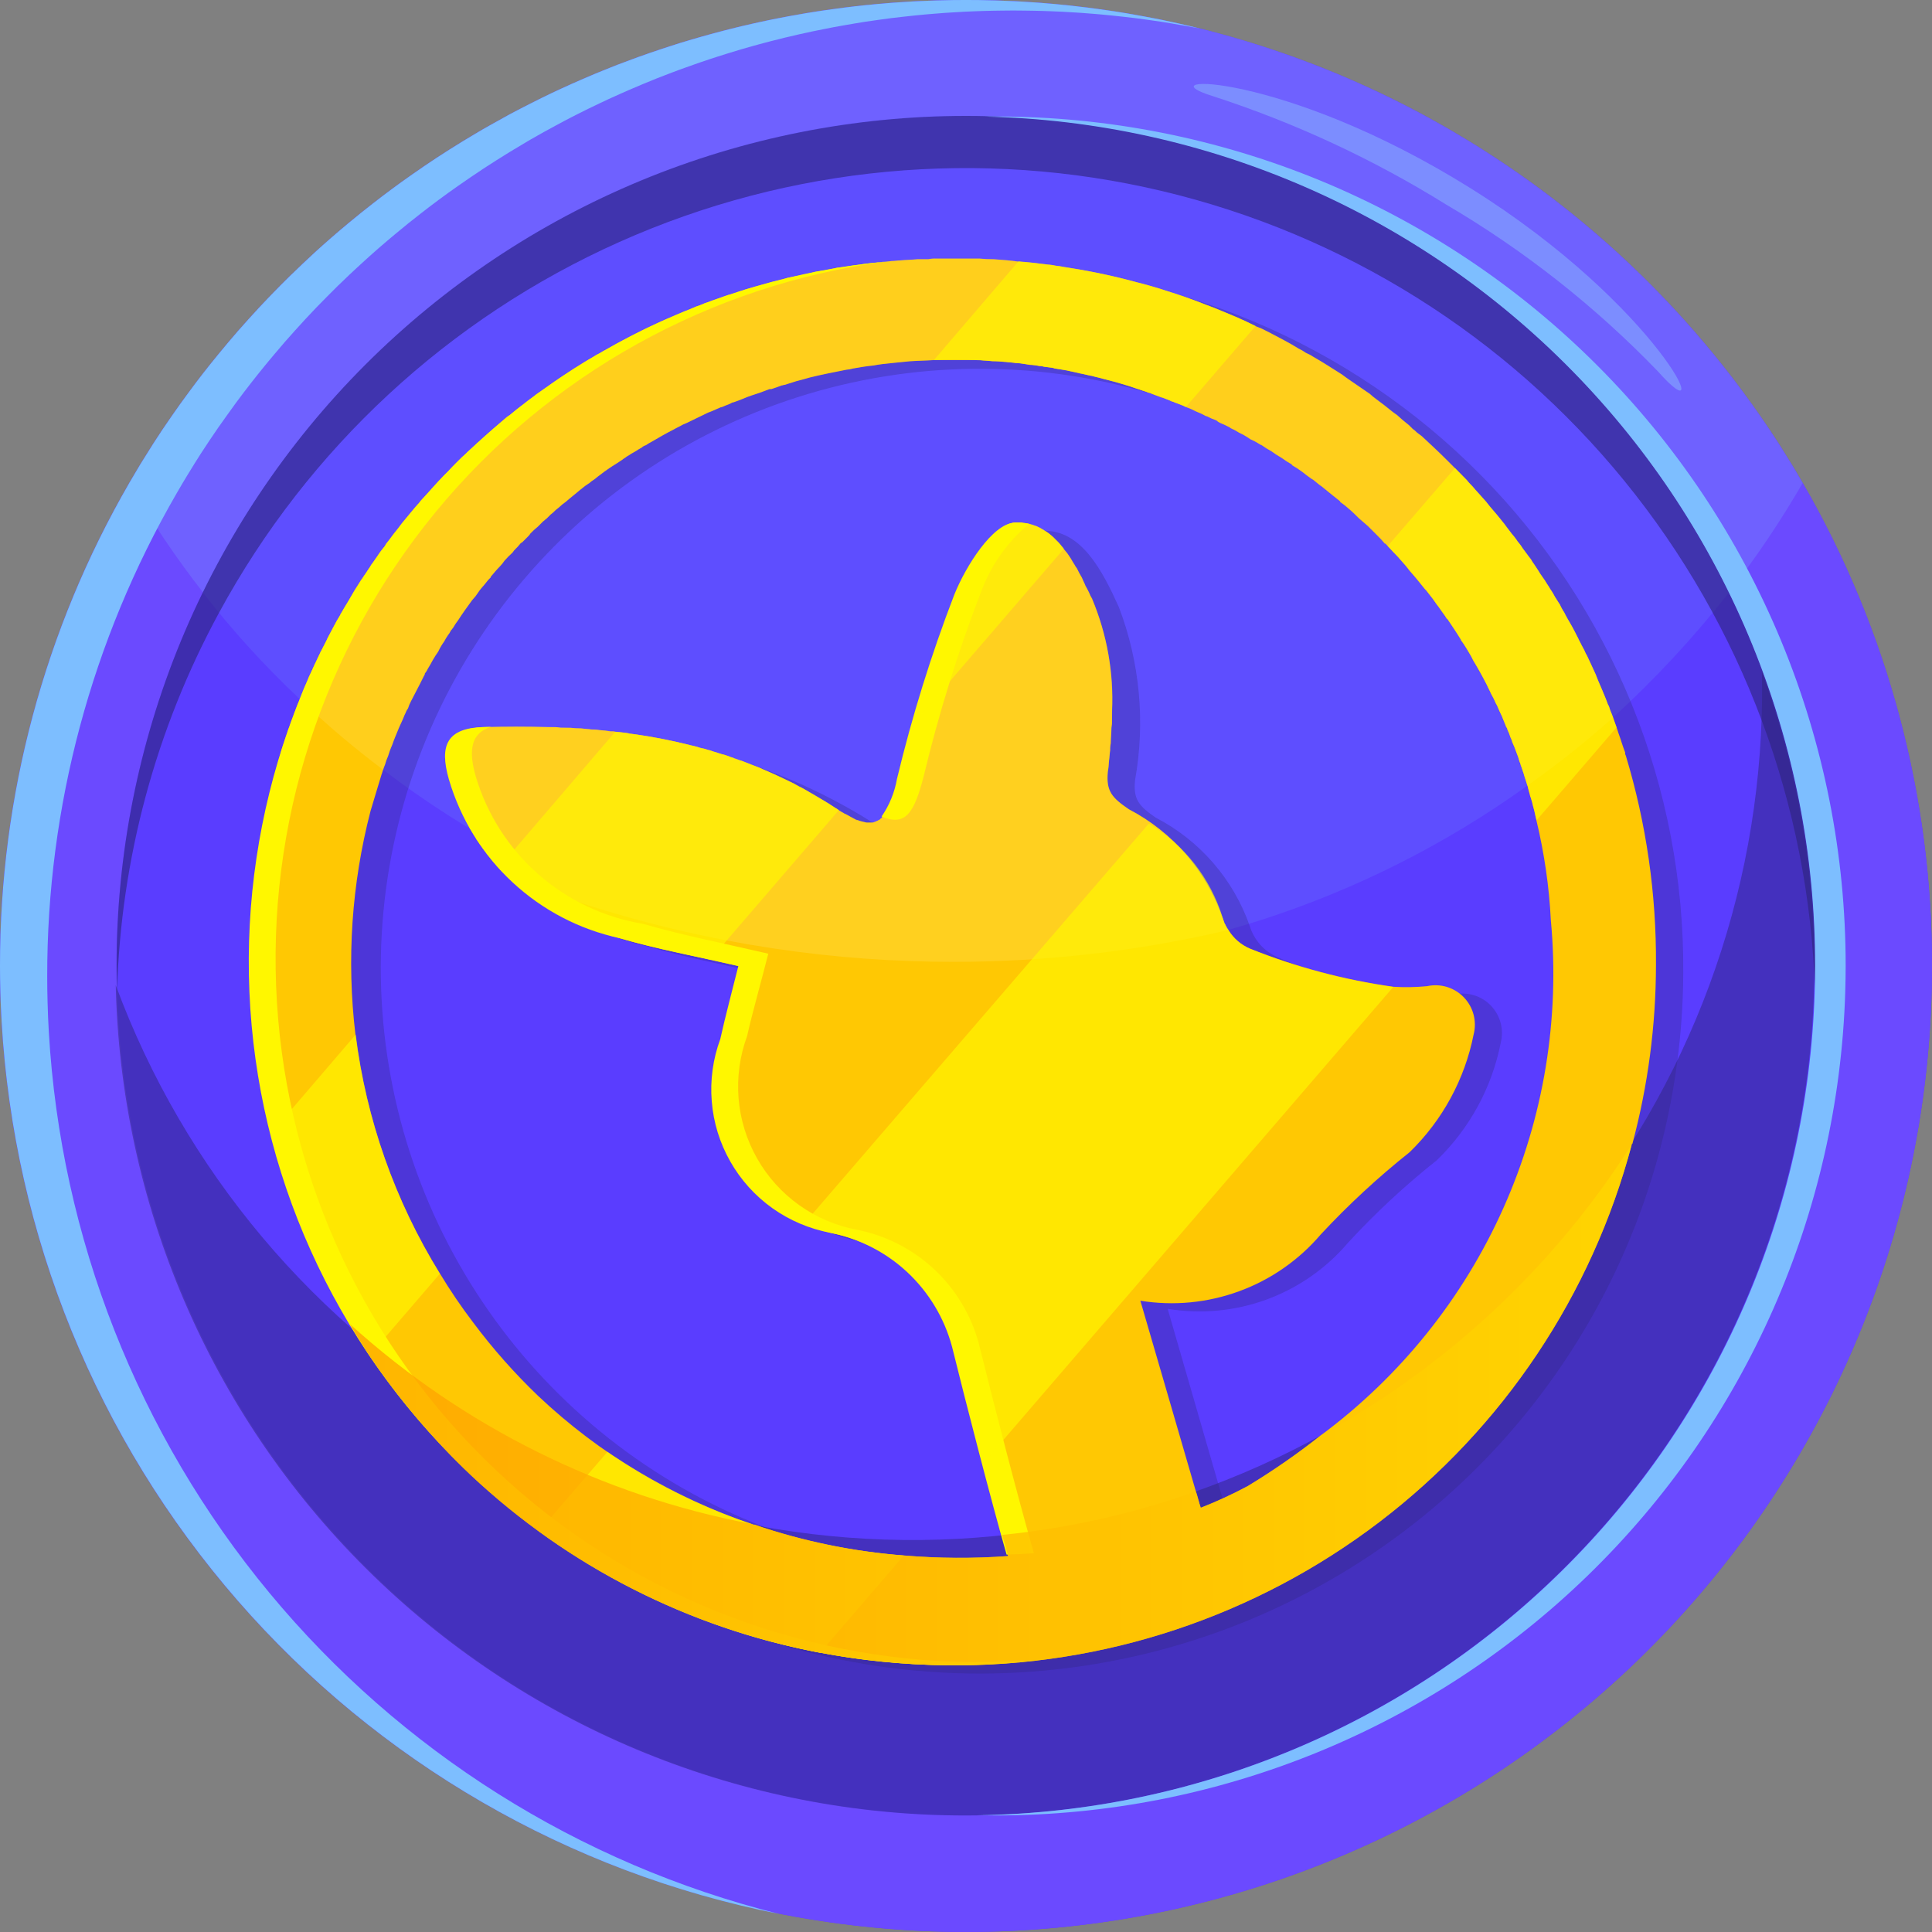 <svg width="32" height="32" viewBox="0 0 32 32" fill="none" xmlns="http://www.w3.org/2000/svg">
<rect x="0" y="0" width="32" height="32" fill="#808080" stroke="none"/>
<path d="M32 16C32 16.142 31.998 16.285 31.994 16.426C31.99 16.593 31.983 16.759 31.973 16.924C31.737 21 29.951 24.833 26.982 27.636C24.012 30.438 20.083 31.999 16 31.999C11.917 31.999 7.988 30.438 5.018 27.636C2.049 24.833 0.263 21.001 0.027 16.925C0.017 16.76 0.01 16.593 0.006 16.426C0.002 16.285 1.98379e-05 16.142 1.98379e-05 16C-0.004 13.191 0.734 10.431 2.141 8L2.156 7.975C2.209 7.883 2.263 7.792 2.318 7.701L2.351 7.648C2.413 7.547 2.476 7.446 2.54 7.346L2.551 7.329C2.642 7.187 2.736 7.047 2.833 6.908C2.882 6.838 2.931 6.767 2.981 6.697C3.031 6.628 3.082 6.558 3.133 6.489C3.286 6.281 3.444 6.078 3.608 5.879C3.662 5.812 3.717 5.746 3.772 5.681C3.882 5.55 3.995 5.42 4.111 5.293C4.225 5.166 4.342 5.04 4.461 4.916C4.521 4.854 4.58 4.793 4.641 4.732C4.701 4.672 4.762 4.611 4.823 4.551L4.824 4.551C4.885 4.491 4.947 4.432 5.009 4.373C5.07 4.315 5.131 4.258 5.193 4.201L5.2 4.194C5.389 4.021 5.582 3.853 5.779 3.69C5.911 3.58 6.045 3.472 6.181 3.367C6.384 3.208 6.591 3.055 6.802 2.907C6.873 2.857 6.943 2.808 7.014 2.76C7.156 2.663 7.3 2.568 7.445 2.477L7.448 2.475C7.52 2.43 7.592 2.384 7.665 2.34C7.739 2.295 7.813 2.251 7.887 2.207C7.962 2.162 8.036 2.119 8.112 2.077C8.187 2.034 8.262 1.992 8.338 1.951L8.426 1.902L8.486 1.87L8.566 1.828C8.605 1.808 8.643 1.788 8.682 1.768L8.798 1.709C8.913 1.65 9.028 1.594 9.145 1.538C9.197 1.514 9.25 1.489 9.302 1.465C9.367 1.435 9.431 1.406 9.496 1.377L9.512 1.371C9.548 1.354 9.585 1.338 9.622 1.322C9.782 1.252 9.942 1.185 10.104 1.121C10.145 1.105 10.186 1.089 10.226 1.073L10.349 1.027C10.39 1.011 10.431 0.996 10.472 0.981C10.502 0.969 10.533 0.958 10.564 0.947C10.698 0.899 10.834 0.852 10.969 0.807C11.011 0.793 11.052 0.78 11.093 0.767C11.15 0.748 11.206 0.73 11.264 0.712C11.31 0.698 11.355 0.684 11.401 0.671C11.424 0.664 11.448 0.657 11.471 0.65C11.521 0.635 11.57 0.621 11.62 0.607C11.67 0.592 11.72 0.579 11.771 0.565C11.841 0.546 11.911 0.527 11.981 0.509C12.024 0.498 12.067 0.487 12.11 0.476L12.22 0.449L12.29 0.432C12.343 0.42 12.397 0.407 12.451 0.395C12.494 0.385 12.537 0.376 12.58 0.366C12.64 0.353 12.7 0.341 12.759 0.328C12.807 0.318 12.856 0.309 12.905 0.299C12.944 0.292 12.983 0.284 13.021 0.277C13.08 0.265 13.139 0.255 13.198 0.245C13.251 0.235 13.304 0.226 13.357 0.217L13.372 0.215C13.432 0.205 13.491 0.195 13.551 0.186C13.597 0.179 13.643 0.172 13.689 0.166C13.732 0.16 13.775 0.154 13.818 0.148C13.872 0.14 13.927 0.133 13.981 0.126C14.042 0.118 14.102 0.111 14.163 0.104C14.227 0.097 14.291 0.09 14.355 0.083L14.385 0.081C14.433 0.076 14.482 0.071 14.53 0.066L14.609 0.06C14.663 0.055 14.718 0.05 14.773 0.046C14.839 0.041 14.906 0.037 14.972 0.033C15.024 0.029 15.075 0.026 15.126 0.023L15.172 0.021L15.238 0.018C15.286 0.016 15.334 0.014 15.381 0.012C15.43 0.01 15.479 0.008 15.528 0.007C15.572 0.005 15.618 0.005 15.663 0.004C15.706 0.003 15.749 0.002 15.793 0.001C15.862 0 15.931 0 16 0C16.069 0 16.138 0 16.207 0.001C16.25 0.002 16.293 0.003 16.337 0.004C16.382 0.005 16.427 0.005 16.472 0.007C16.521 0.008 16.57 0.01 16.619 0.012C16.666 0.014 16.714 0.016 16.762 0.018L16.828 0.021L16.873 0.023C16.925 0.026 16.976 0.029 17.028 0.033C17.094 0.037 17.16 0.041 17.227 0.046C17.282 0.05 17.337 0.055 17.391 0.06L17.47 0.066C17.518 0.071 17.566 0.076 17.614 0.081L17.644 0.083C17.709 0.09 17.773 0.097 17.837 0.105C17.898 0.111 17.958 0.118 18.018 0.126C18.073 0.133 18.128 0.14 18.182 0.148C18.225 0.154 18.268 0.16 18.311 0.166C18.357 0.172 18.403 0.179 18.449 0.186C18.509 0.195 18.568 0.205 18.628 0.215L18.643 0.217C18.696 0.226 18.749 0.235 18.801 0.245C18.86 0.255 18.92 0.266 18.978 0.277C19.017 0.284 19.056 0.292 19.095 0.299C19.144 0.309 19.192 0.318 19.241 0.328C19.3 0.341 19.36 0.353 19.419 0.366C19.463 0.376 19.506 0.385 19.549 0.395C19.603 0.407 19.657 0.42 19.71 0.432L19.78 0.449L19.89 0.476C19.933 0.487 19.976 0.498 20.019 0.509C20.089 0.527 20.159 0.546 20.229 0.565C20.279 0.579 20.33 0.592 20.38 0.607C20.43 0.621 20.479 0.636 20.529 0.65C20.552 0.657 20.576 0.664 20.598 0.671C20.644 0.684 20.69 0.698 20.736 0.713C20.793 0.73 20.85 0.748 20.907 0.767C20.948 0.78 20.989 0.793 21.03 0.807C21.166 0.852 21.301 0.899 21.436 0.947C21.466 0.958 21.497 0.969 21.528 0.981C21.569 0.996 21.61 1.011 21.651 1.027L21.773 1.073C21.814 1.089 21.854 1.105 21.895 1.121C22.058 1.185 22.218 1.252 22.378 1.322C22.415 1.338 22.451 1.354 22.488 1.371L22.504 1.378C22.568 1.406 22.633 1.435 22.697 1.465C22.75 1.489 22.802 1.514 22.855 1.538C22.971 1.594 23.087 1.65 23.202 1.709L23.318 1.768C23.357 1.788 23.395 1.808 23.433 1.828L23.514 1.87L23.574 1.903L23.662 1.951C23.737 1.992 23.813 2.034 23.888 2.077C23.963 2.119 24.038 2.163 24.112 2.207C24.187 2.251 24.261 2.295 24.334 2.34C24.407 2.385 24.48 2.43 24.552 2.475L24.554 2.477C24.7 2.568 24.843 2.663 24.985 2.76C25.056 2.808 25.127 2.857 25.198 2.907C25.409 3.055 25.616 3.208 25.819 3.367C25.955 3.472 26.089 3.579 26.22 3.69C26.418 3.853 26.611 4.021 26.799 4.195L26.807 4.201C26.869 4.258 26.93 4.315 26.991 4.373C27.053 4.432 27.115 4.491 27.176 4.551L27.177 4.551C27.238 4.611 27.299 4.671 27.359 4.732C27.419 4.793 27.479 4.854 27.539 4.916C27.658 5.04 27.775 5.166 27.889 5.293C28.005 5.42 28.117 5.549 28.227 5.681C28.283 5.746 28.338 5.812 28.392 5.879C28.555 6.078 28.714 6.281 28.867 6.489C28.918 6.558 28.969 6.628 29.018 6.697C29.069 6.767 29.118 6.838 29.167 6.908C29.263 7.047 29.357 7.187 29.449 7.329L29.46 7.346C29.524 7.446 29.587 7.547 29.649 7.648L29.681 7.701C29.736 7.792 29.791 7.883 29.844 7.975L29.859 8C31.265 10.431 32.004 13.191 32 16Z" fill="#5A3DFF"/>
<path d="M29.859 8C29.823 7.939 29.787 7.878 29.751 7.817C29.734 7.789 29.717 7.761 29.701 7.733C29.676 7.692 29.651 7.651 29.625 7.61C29.607 7.579 29.587 7.548 29.567 7.517C29.529 7.454 29.489 7.391 29.449 7.329C29.358 7.187 29.264 7.047 29.167 6.908C29.118 6.838 29.069 6.767 29.019 6.697C28.969 6.628 28.918 6.558 28.867 6.489C28.811 6.414 28.755 6.339 28.698 6.264C28.65 6.203 28.602 6.141 28.554 6.08C28.5 6.012 28.446 5.945 28.392 5.879C28.338 5.812 28.283 5.746 28.228 5.681C28.117 5.55 28.005 5.42 27.889 5.293C27.775 5.166 27.658 5.04 27.539 4.916C27.479 4.854 27.419 4.793 27.359 4.732C27.299 4.672 27.238 4.611 27.177 4.551L27.176 4.551C27.115 4.491 27.053 4.432 26.991 4.373C26.93 4.315 26.869 4.258 26.807 4.201L26.8 4.195C26.737 4.138 26.674 4.081 26.611 4.025C26.483 3.911 26.352 3.799 26.221 3.69C26.089 3.58 25.955 3.472 25.819 3.367C25.751 3.314 25.683 3.262 25.615 3.21C25.55 3.161 25.483 3.112 25.418 3.064L25.4 3.051C25.333 3.003 25.265 2.955 25.198 2.907C25.127 2.857 25.056 2.808 24.985 2.76C24.915 2.712 24.843 2.664 24.771 2.617C24.712 2.578 24.652 2.539 24.593 2.502C24.508 2.446 24.421 2.393 24.334 2.34C24.261 2.295 24.187 2.251 24.112 2.207C24.038 2.163 23.963 2.119 23.888 2.077C23.625 1.927 23.358 1.785 23.086 1.651C23.047 1.632 23.008 1.613 22.969 1.594C22.919 1.569 22.868 1.545 22.817 1.521C22.779 1.503 22.74 1.485 22.701 1.467C22.555 1.399 22.407 1.333 22.258 1.27C22.178 1.236 22.097 1.203 22.017 1.17C21.825 1.092 21.632 1.018 21.436 0.947C21.369 0.923 21.301 0.899 21.233 0.876C21.166 0.852 21.1 0.83 21.032 0.808C20.548 0.647 20.054 0.51 19.549 0.395C19.506 0.385 19.462 0.376 19.419 0.366C19.215 0.322 19.009 0.281 18.801 0.245C18.748 0.235 18.696 0.226 18.643 0.217C18.578 0.206 18.514 0.196 18.449 0.186C18.403 0.179 18.357 0.172 18.311 0.166C17.942 0.112 17.57 0.072 17.194 0.044C17.139 0.04 17.083 0.036 17.027 0.033C16.986 0.03 16.944 0.028 16.902 0.025C16.847 0.022 16.791 0.019 16.735 0.017C16.696 0.015 16.657 0.013 16.619 0.012L16.491 0.007C16.439 0.006 16.386 0.005 16.333 0.004C16.291 0.003 16.249 0.002 16.207 0.001C16.138 0 16.069 0 16 0C15.931 0 15.862 0 15.793 0.001C15.751 0.002 15.709 0.003 15.666 0.004C15.614 0.005 15.561 0.006 15.509 0.007L15.381 0.012C15.342 0.013 15.303 0.015 15.264 0.017C15.209 0.019 15.153 0.022 15.097 0.025C15.056 0.027 15.014 0.03 14.972 0.033C14.917 0.036 14.862 0.04 14.806 0.044C14.43 0.071 14.057 0.112 13.689 0.166C13.643 0.172 13.597 0.179 13.551 0.186C13.486 0.196 13.422 0.206 13.357 0.217C13.304 0.226 13.251 0.235 13.198 0.245C12.991 0.281 12.785 0.322 12.58 0.366C12.537 0.376 12.494 0.385 12.45 0.395C11.947 0.509 11.452 0.646 10.967 0.808C10.9 0.83 10.833 0.852 10.766 0.876C10.699 0.899 10.631 0.923 10.564 0.947C10.368 1.018 10.175 1.092 9.983 1.17C9.902 1.203 9.822 1.236 9.742 1.27C9.654 1.307 9.566 1.346 9.479 1.385C9.42 1.411 9.361 1.438 9.302 1.465L9.298 1.467C9.259 1.485 9.221 1.503 9.182 1.521C9.131 1.545 9.081 1.569 9.031 1.594C8.992 1.613 8.953 1.632 8.914 1.651C8.719 1.747 8.527 1.847 8.338 1.951C8.262 1.992 8.187 2.034 8.112 2.077C8.036 2.119 7.962 2.162 7.887 2.207C7.813 2.251 7.739 2.295 7.665 2.34C7.579 2.393 7.492 2.447 7.407 2.502C7.347 2.54 7.288 2.578 7.229 2.617C7.157 2.664 7.085 2.712 7.014 2.76C6.943 2.808 6.872 2.857 6.802 2.907C6.734 2.955 6.667 3.003 6.6 3.051L6.582 3.064C6.516 3.112 6.45 3.161 6.385 3.21C6.316 3.262 6.248 3.314 6.181 3.367C6.045 3.472 5.911 3.579 5.779 3.69C5.647 3.799 5.517 3.911 5.389 4.025C5.325 4.081 5.262 4.138 5.2 4.195L5.193 4.201C5.131 4.258 5.07 4.315 5.009 4.373C4.947 4.432 4.885 4.491 4.824 4.551L4.823 4.551C4.762 4.611 4.701 4.672 4.641 4.732C4.581 4.793 4.521 4.854 4.461 4.916C4.342 5.04 4.225 5.166 4.111 5.293C3.995 5.42 3.882 5.549 3.772 5.681C3.717 5.746 3.662 5.812 3.608 5.879C3.553 5.945 3.499 6.012 3.446 6.08C3.398 6.141 3.35 6.203 3.302 6.264C3.245 6.339 3.189 6.413 3.133 6.489C3.082 6.558 3.031 6.628 2.981 6.697C2.931 6.767 2.882 6.838 2.833 6.908C2.736 7.047 2.642 7.187 2.551 7.329C2.511 7.391 2.471 7.454 2.432 7.517C2.413 7.548 2.393 7.579 2.374 7.61C2.349 7.651 2.324 7.692 2.299 7.733C2.282 7.761 2.266 7.789 2.249 7.817C2.212 7.878 2.176 7.939 2.141 8C0.734 10.431 -0.004 13.191 1.97592e-05 16C1.97592e-05 16.142 0.002 16.285 0.006 16.426C0.01 16.593 0.017 16.759 0.027 16.924C0.263 21 2.049 24.833 5.018 27.636C7.988 30.438 11.917 31.999 16 31.999C20.083 31.999 24.012 30.438 26.982 27.636C29.951 24.833 31.737 21.001 31.973 16.925C31.983 16.76 31.99 16.593 31.994 16.426C31.998 16.285 32 16.142 32 16C32.004 13.191 31.265 10.431 29.859 8ZM30.062 16.426V16.43C29.951 20.085 28.42 23.553 25.795 26.099C23.17 28.645 19.657 30.069 16 30.069C12.343 30.069 8.83 28.645 6.205 26.099C3.58 23.553 2.049 20.085 1.937 16.43V16.426C1.933 16.285 1.931 16.142 1.931 16C1.929 14.151 2.292 12.32 2.998 10.612C3.704 8.904 4.741 7.351 6.047 6.044C7.354 4.736 8.905 3.699 10.613 2.991C12.321 2.283 14.151 1.919 16 1.919C17.849 1.919 19.679 2.283 21.387 2.991C23.094 3.699 24.646 4.736 25.953 6.044C27.259 7.351 28.295 8.904 29.002 10.612C29.708 12.32 30.071 14.151 30.069 16C30.069 16.142 30.067 16.285 30.062 16.426Z" fill="#6B4AFF"/>
<path opacity="0.49" d="M30.052 16.001C30.052 16.144 30.049 16.286 30.045 16.428V16.431C29.933 20.087 28.402 23.555 25.777 26.101C23.152 28.647 19.639 30.07 15.982 30.07C12.325 30.07 8.812 28.647 6.187 26.101C3.562 23.555 2.031 20.087 1.92 16.431V16.428C1.918 16.391 1.917 16.354 1.917 16.318C3.05 19.38 5.212 21.953 8.033 23.596C10.854 25.239 14.159 25.85 17.381 25.324C20.603 24.798 23.542 23.168 25.695 20.713C27.847 18.259 29.079 15.132 29.179 11.869V11.865C29.184 11.723 29.186 11.581 29.186 11.438C29.186 11.333 29.185 11.228 29.183 11.123C29.759 12.685 30.053 14.336 30.052 16.001Z" fill="#2D247C"/>
<g style="mix-blend-mode:screen" opacity="0.13">
<path d="M28.639 9.812C28.058 10.553 27.415 11.246 26.719 11.882C26.268 12.286 25.794 12.663 25.299 13.012C22.59 14.96 19.336 16.006 15.999 16.002C12.513 16.008 9.122 14.866 6.349 12.752C5.867 12.389 5.406 11.999 4.969 11.582C4.386 11.035 3.848 10.444 3.359 9.812C4.519 7.448 6.317 5.456 8.552 4.063C10.786 2.67 13.366 1.932 15.999 1.932C18.632 1.932 21.213 2.67 23.447 4.063C25.681 5.456 27.48 7.448 28.639 9.812Z" fill="#7DBEFF"/>
</g>
<g style="mix-blend-mode:screen" opacity="0.2">
<path d="M29.858 8C29.493 8.631 29.086 9.236 28.638 9.811C27.479 7.447 25.681 5.455 23.447 4.062C21.213 2.669 18.632 1.93 15.999 1.93C13.367 1.93 10.787 2.669 8.552 4.062C6.318 5.455 4.52 7.447 3.361 9.811C2.913 9.236 2.506 8.631 2.141 8C2.176 7.939 2.212 7.878 2.248 7.817C2.265 7.789 2.282 7.761 2.299 7.733C2.324 7.692 2.348 7.651 2.374 7.61C2.393 7.579 2.412 7.548 2.432 7.517C2.471 7.454 2.511 7.391 2.551 7.329C2.643 7.187 2.737 7.047 2.832 6.908C2.881 6.838 2.931 6.767 2.981 6.697C3.031 6.628 3.081 6.558 3.133 6.489C3.188 6.413 3.245 6.339 3.302 6.264C3.349 6.203 3.397 6.141 3.446 6.08C3.499 6.012 3.553 5.945 3.607 5.879C3.662 5.812 3.716 5.746 3.772 5.681C3.882 5.55 3.996 5.421 4.11 5.293C4.225 5.166 4.342 5.04 4.461 4.916C4.52 4.854 4.58 4.793 4.64 4.732C4.7 4.672 4.761 4.611 4.822 4.551L4.823 4.551C4.884 4.491 4.946 4.432 5.009 4.373C5.07 4.315 5.131 4.258 5.192 4.201L5.2 4.194C5.262 4.138 5.325 4.081 5.388 4.025C5.517 3.912 5.647 3.8 5.779 3.69C5.911 3.58 6.045 3.472 6.18 3.367C6.248 3.314 6.316 3.262 6.385 3.21C6.45 3.161 6.516 3.112 6.582 3.064L6.6 3.051C6.667 3.003 6.734 2.955 6.802 2.907C6.872 2.857 6.943 2.808 7.014 2.76C7.085 2.711 7.156 2.664 7.228 2.617C7.287 2.578 7.347 2.539 7.406 2.502C7.492 2.446 7.578 2.393 7.665 2.34C7.739 2.295 7.813 2.251 7.887 2.207C7.961 2.163 8.036 2.119 8.111 2.077C8.186 2.034 8.262 1.992 8.338 1.951C8.527 1.847 8.719 1.747 8.913 1.651C8.952 1.632 8.991 1.613 9.03 1.594C9.081 1.569 9.131 1.545 9.182 1.521C9.221 1.503 9.259 1.485 9.298 1.467L9.302 1.465C9.361 1.438 9.42 1.411 9.479 1.385C9.566 1.346 9.653 1.307 9.741 1.27C9.822 1.236 9.902 1.203 9.983 1.17C10.174 1.092 10.368 1.018 10.564 0.947C10.631 0.923 10.698 0.899 10.766 0.876C10.833 0.852 10.9 0.83 10.967 0.808C11.451 0.647 11.946 0.51 12.45 0.395C12.493 0.385 12.537 0.376 12.58 0.366C12.784 0.322 12.991 0.281 13.198 0.245C13.251 0.235 13.304 0.226 13.357 0.217C13.421 0.206 13.486 0.196 13.55 0.186C13.597 0.179 13.643 0.172 13.689 0.166C14.057 0.112 14.429 0.072 14.806 0.044C14.861 0.04 14.916 0.036 14.972 0.033C15.014 0.03 15.055 0.028 15.097 0.025C15.152 0.022 15.209 0.019 15.264 0.017C15.303 0.015 15.342 0.013 15.381 0.012L15.508 0.007C15.561 0.006 15.613 0.005 15.666 0.004C15.708 0.003 15.751 0.002 15.793 0.001C15.861 0 15.93 0 15.999 0C16.069 0 16.137 0 16.206 0.001C16.248 0.002 16.291 0.003 16.333 0.004C16.386 0.005 16.438 0.006 16.491 0.007L16.618 0.012C16.657 0.013 16.696 0.015 16.735 0.017C16.791 0.019 16.846 0.022 16.902 0.025C16.944 0.027 16.985 0.03 17.027 0.032C17.083 0.036 17.138 0.04 17.194 0.044C17.57 0.071 17.942 0.112 18.31 0.166C18.357 0.172 18.402 0.179 18.449 0.186C18.513 0.196 18.578 0.206 18.642 0.217C18.695 0.226 18.748 0.235 18.801 0.245C19.008 0.281 19.214 0.322 19.419 0.366C19.462 0.376 19.506 0.385 19.549 0.395C20.053 0.509 20.547 0.646 21.032 0.807C21.099 0.83 21.166 0.852 21.233 0.876C21.301 0.899 21.368 0.923 21.435 0.947C21.631 1.018 21.825 1.092 22.016 1.17C22.097 1.203 22.177 1.236 22.258 1.27C22.407 1.333 22.554 1.399 22.701 1.467C22.74 1.485 22.779 1.503 22.817 1.521C22.868 1.545 22.918 1.569 22.969 1.594C23.008 1.613 23.047 1.632 23.086 1.651C23.358 1.786 23.625 1.927 23.888 2.077C23.963 2.119 24.038 2.163 24.112 2.207C24.186 2.251 24.26 2.295 24.334 2.34C24.421 2.393 24.507 2.446 24.593 2.502C24.652 2.54 24.712 2.578 24.77 2.617C24.842 2.664 24.914 2.712 24.985 2.76C25.056 2.808 25.127 2.857 25.197 2.907C25.265 2.955 25.332 3.003 25.399 3.051L25.417 3.064C25.483 3.112 25.549 3.161 25.614 3.21C25.683 3.262 25.751 3.314 25.819 3.367C25.954 3.472 26.088 3.58 26.22 3.69C26.352 3.8 26.482 3.912 26.611 4.025C26.674 4.081 26.737 4.138 26.799 4.194L26.806 4.201C26.868 4.258 26.929 4.315 26.99 4.373C27.053 4.432 27.115 4.491 27.176 4.551L27.177 4.551C27.238 4.611 27.299 4.672 27.359 4.732C27.419 4.793 27.479 4.854 27.538 4.916C27.657 5.04 27.774 5.166 27.889 5.293C28.003 5.421 28.117 5.55 28.227 5.681C28.283 5.746 28.337 5.812 28.392 5.879C28.446 5.945 28.5 6.012 28.553 6.08C28.602 6.141 28.649 6.203 28.697 6.264C28.754 6.339 28.811 6.413 28.866 6.489C28.918 6.558 28.968 6.627 29.018 6.697C29.068 6.767 29.118 6.838 29.167 6.908C29.263 7.047 29.357 7.187 29.448 7.329C29.488 7.391 29.528 7.454 29.567 7.517C29.587 7.548 29.606 7.579 29.625 7.61C29.651 7.651 29.675 7.691 29.7 7.733C29.717 7.761 29.734 7.789 29.75 7.817C29.787 7.878 29.823 7.939 29.858 8Z" fill="#7DBEFF"/>
</g>
<path opacity="0.62" d="M30.069 16.001C30.069 16.144 30.067 16.286 30.062 16.427C29.968 13.336 28.858 10.361 26.904 7.964C24.95 5.567 22.26 3.88 19.25 3.165C16.241 2.45 13.08 2.747 10.256 4.009C7.432 5.271 5.103 7.428 3.629 10.147C2.579 12.079 2 14.23 1.938 16.427C1.933 16.286 1.931 16.144 1.931 16.001C1.929 14.152 2.292 12.322 2.998 10.613C3.705 8.905 4.741 7.353 6.047 6.045C7.354 4.737 8.905 3.7 10.613 2.992C12.321 2.284 14.151 1.92 16 1.92C17.849 1.92 19.679 2.284 21.387 2.992C23.095 3.7 24.646 4.737 25.953 6.045C27.259 7.353 28.295 8.905 29.002 10.613C29.708 12.322 30.071 14.152 30.069 16.001Z" fill="#2D247C"/>
<path d="M19.884 0.475L19.878 0.474C19.839 0.466 19.8 0.459 19.761 0.451C19.702 0.44 19.643 0.429 19.584 0.419C19.531 0.409 19.478 0.4 19.425 0.392L19.41 0.389C19.35 0.379 19.291 0.37 19.231 0.36C19.185 0.354 19.139 0.347 19.093 0.34C19.05 0.334 19.007 0.328 18.965 0.322C18.91 0.315 18.855 0.307 18.801 0.3C18.74 0.293 18.68 0.286 18.619 0.279C18.555 0.271 18.491 0.264 18.427 0.258L18.397 0.255C18.349 0.25 18.3 0.245 18.252 0.241L18.174 0.234C18.119 0.229 18.064 0.225 18.009 0.221C17.943 0.215 17.876 0.211 17.81 0.207C17.759 0.204 17.707 0.2 17.656 0.198L17.61 0.195L17.544 0.192C17.497 0.19 17.448 0.188 17.401 0.186C17.352 0.184 17.303 0.182 17.255 0.181C17.21 0.18 17.165 0.179 17.119 0.178C17.076 0.177 17.033 0.176 16.989 0.176C16.92 0.175 16.852 0.174 16.782 0.174C16.713 0.174 16.644 0.175 16.575 0.176C16.532 0.176 16.489 0.177 16.445 0.178C16.4 0.179 16.355 0.18 16.31 0.181C16.261 0.182 16.212 0.184 16.164 0.186C16.116 0.188 16.068 0.19 16.02 0.192L15.954 0.195L15.909 0.198C15.857 0.2 15.806 0.204 15.755 0.207C15.688 0.211 15.622 0.215 15.555 0.221C15.5 0.225 15.445 0.229 15.391 0.234L15.312 0.241C15.264 0.245 15.216 0.25 15.168 0.255L15.138 0.258C15.073 0.264 15.009 0.271 14.945 0.279C14.884 0.286 14.824 0.292 14.764 0.3C14.709 0.307 14.655 0.314 14.6 0.322C14.557 0.328 14.514 0.334 14.472 0.34C14.425 0.347 14.379 0.353 14.333 0.36C14.273 0.37 14.214 0.379 14.155 0.389L14.139 0.392C14.086 0.4 14.034 0.409 13.981 0.419C13.922 0.429 13.863 0.44 13.804 0.451C13.765 0.458 13.726 0.466 13.687 0.474C13.638 0.483 13.59 0.492 13.541 0.503C13.482 0.515 13.422 0.527 13.363 0.541C13.32 0.55 13.276 0.559 13.233 0.569C13.179 0.581 13.126 0.594 13.072 0.607L13.002 0.623L12.892 0.651C12.849 0.661 12.806 0.672 12.763 0.683C12.693 0.701 12.623 0.72 12.553 0.739C12.503 0.753 12.453 0.767 12.402 0.781C12.352 0.795 12.303 0.81 12.253 0.824C12.23 0.831 12.207 0.838 12.184 0.845C12.138 0.858 12.092 0.873 12.046 0.887C11.989 0.905 11.932 0.923 11.875 0.941C11.834 0.954 11.793 0.967 11.752 0.981C11.616 1.026 11.481 1.073 11.346 1.122C11.316 1.133 11.285 1.144 11.254 1.155C11.213 1.17 11.172 1.185 11.131 1.201L11.009 1.248C10.968 1.263 10.928 1.279 10.887 1.295C10.725 1.36 10.564 1.427 10.405 1.496C10.367 1.512 10.331 1.528 10.294 1.545L10.278 1.552C10.214 1.58 10.149 1.609 10.085 1.639C10.032 1.664 9.98 1.688 9.928 1.713C9.811 1.768 9.695 1.825 9.58 1.883L9.464 1.942C9.425 1.962 9.387 1.982 9.349 2.002L9.269 2.045L9.209 2.077L9.121 2.125C9.044 2.166 8.969 2.208 8.894 2.251C8.819 2.293 8.744 2.336 8.67 2.381C8.595 2.425 8.522 2.469 8.448 2.514C8.375 2.559 8.302 2.604 8.23 2.65L8.228 2.651C8.082 2.743 7.939 2.837 7.797 2.934C7.726 2.982 7.655 3.031 7.584 3.081C7.373 3.229 7.166 3.382 6.963 3.541C6.827 3.646 6.694 3.754 6.562 3.864C6.365 4.027 6.172 4.195 5.983 4.369L5.975 4.376C5.913 4.432 5.852 4.489 5.791 4.547C5.729 4.606 5.667 4.665 5.606 4.725L5.605 4.725C5.544 4.786 5.483 4.846 5.423 4.907C5.363 4.967 5.303 5.029 5.243 5.09C5.124 5.214 5.007 5.34 4.893 5.467C4.777 5.594 4.665 5.724 4.555 5.855C4.499 5.92 4.445 5.987 4.39 6.053C4.227 6.252 4.069 6.455 3.915 6.663C3.864 6.732 3.813 6.802 3.764 6.872C3.714 6.941 3.664 7.012 3.615 7.082C3.519 7.221 3.425 7.361 3.333 7.503L3.322 7.52C3.258 7.62 3.195 7.721 3.133 7.823L3.101 7.875C3.046 7.966 2.991 8.057 2.938 8.15L2.924 8.174C1.517 10.605 0.778 13.365 0.782 16.174C0.782 16.317 0.784 16.459 0.788 16.601C0.792 16.767 0.799 16.933 0.809 17.098C1.007 20.502 2.286 23.754 4.46 26.38C6.634 29.006 9.59 30.869 12.897 31.699C9.418 31.01 6.266 29.185 3.937 26.511C1.608 23.837 0.232 20.465 0.027 16.925C0.017 16.76 0.01 16.593 0.006 16.426C0.002 16.285 1.98379e-05 16.142 1.98379e-05 16C-0.004 13.191 0.734 10.431 2.141 8L2.156 7.975C2.209 7.883 2.263 7.792 2.318 7.701L2.351 7.648C2.413 7.547 2.476 7.446 2.54 7.346L2.551 7.329C2.642 7.187 2.736 7.047 2.833 6.908C2.882 6.838 2.931 6.767 2.981 6.697C3.031 6.628 3.082 6.558 3.133 6.489C3.286 6.281 3.444 6.078 3.608 5.879C3.662 5.812 3.717 5.746 3.772 5.681C3.882 5.55 3.995 5.42 4.111 5.293C4.225 5.166 4.342 5.04 4.461 4.916C4.521 4.854 4.58 4.793 4.641 4.732C4.701 4.672 4.762 4.611 4.823 4.551L4.824 4.551C4.885 4.491 4.947 4.432 5.009 4.373C5.07 4.315 5.131 4.258 5.193 4.201L5.2 4.194C5.389 4.021 5.582 3.853 5.779 3.69C5.911 3.58 6.045 3.472 6.181 3.367C6.384 3.208 6.591 3.055 6.802 2.907C6.873 2.857 6.943 2.808 7.014 2.76C7.156 2.663 7.3 2.568 7.445 2.477L7.448 2.475C7.52 2.43 7.592 2.384 7.665 2.34C7.739 2.295 7.813 2.251 7.887 2.207C7.962 2.162 8.036 2.119 8.112 2.077C8.187 2.034 8.262 1.992 8.338 1.951L8.426 1.902L8.486 1.87L8.566 1.828C8.605 1.808 8.643 1.788 8.682 1.768L8.798 1.709C8.913 1.65 9.028 1.594 9.145 1.538C9.197 1.514 9.25 1.489 9.302 1.465C9.367 1.435 9.431 1.406 9.496 1.377L9.512 1.371C9.548 1.354 9.585 1.338 9.622 1.322C9.782 1.252 9.942 1.185 10.104 1.121C10.145 1.105 10.186 1.089 10.226 1.073L10.349 1.027C10.39 1.011 10.431 0.996 10.472 0.981C10.502 0.969 10.533 0.958 10.564 0.947C10.698 0.899 10.834 0.852 10.969 0.807C11.011 0.793 11.052 0.78 11.093 0.767C11.15 0.748 11.206 0.73 11.264 0.712C11.31 0.698 11.355 0.684 11.401 0.671C11.424 0.664 11.448 0.657 11.471 0.65C11.521 0.635 11.57 0.621 11.62 0.607C11.67 0.592 11.72 0.579 11.771 0.565C11.841 0.546 11.911 0.527 11.981 0.509C12.024 0.498 12.067 0.487 12.11 0.476L12.22 0.449L12.29 0.432C12.343 0.42 12.397 0.407 12.451 0.395C12.494 0.385 12.537 0.376 12.58 0.366C12.64 0.353 12.7 0.341 12.759 0.328C12.807 0.318 12.856 0.309 12.905 0.299C12.944 0.292 12.983 0.284 13.021 0.277C13.08 0.265 13.139 0.255 13.198 0.245C13.251 0.235 13.304 0.226 13.357 0.217L13.372 0.215C13.432 0.205 13.491 0.195 13.551 0.186C13.597 0.179 13.643 0.172 13.689 0.166C13.732 0.16 13.775 0.154 13.818 0.148C13.872 0.14 13.927 0.133 13.981 0.126C14.042 0.118 14.102 0.111 14.163 0.104C14.227 0.097 14.291 0.09 14.355 0.083L14.385 0.081C14.433 0.076 14.482 0.071 14.53 0.066L14.609 0.06C14.663 0.055 14.718 0.05 14.773 0.046C14.839 0.041 14.906 0.037 14.972 0.033C15.024 0.029 15.075 0.026 15.126 0.023L15.172 0.021L15.238 0.018C15.286 0.016 15.334 0.014 15.381 0.012C15.43 0.01 15.479 0.008 15.528 0.007C15.572 0.005 15.618 0.005 15.663 0.004C15.706 0.003 15.749 0.002 15.793 0.001C15.862 0 15.931 0 16 0C16.069 0 16.138 0 16.207 0.001C16.25 0.002 16.293 0.003 16.337 0.004C16.382 0.005 16.427 0.005 16.472 0.007C16.521 0.008 16.57 0.01 16.619 0.012C16.666 0.014 16.714 0.016 16.762 0.018L16.828 0.021L16.873 0.023C16.925 0.026 16.976 0.029 17.028 0.033C17.094 0.037 17.16 0.041 17.227 0.046C17.282 0.05 17.337 0.055 17.391 0.06L17.47 0.066C17.518 0.071 17.566 0.076 17.614 0.081L17.644 0.083C17.709 0.09 17.773 0.097 17.837 0.105C17.898 0.111 17.958 0.118 18.018 0.126C18.073 0.133 18.128 0.14 18.182 0.148C18.225 0.154 18.268 0.16 18.311 0.166C18.357 0.172 18.403 0.179 18.449 0.186C18.509 0.195 18.568 0.205 18.628 0.215L18.643 0.217C18.696 0.226 18.749 0.235 18.801 0.245C18.86 0.255 18.92 0.266 18.978 0.277C19.017 0.284 19.056 0.292 19.095 0.299C19.144 0.309 19.192 0.318 19.241 0.328C19.3 0.341 19.36 0.353 19.419 0.366C19.463 0.376 19.506 0.385 19.549 0.395C19.603 0.407 19.657 0.42 19.71 0.432L19.78 0.449L19.884 0.475Z" fill="#7DBEFF"/>
<path d="M30.57 15.999C30.57 16.142 30.567 16.284 30.563 16.426V16.43C30.451 20.085 28.92 23.553 26.295 26.099C23.67 28.645 20.157 30.069 16.5 30.069C16.401 30.069 16.302 30.068 16.203 30.066C19.824 30.012 23.284 28.564 25.864 26.024C28.445 23.484 29.947 20.047 30.057 16.428V16.424C30.062 16.282 30.064 16.14 30.064 15.998C30.067 12.318 28.627 8.785 26.054 6.155C23.481 3.525 19.979 2.009 16.301 1.931C16.367 1.93 16.434 1.93 16.5 1.93C18.348 1.929 20.178 2.292 21.886 2.998C23.593 3.705 25.145 4.741 26.451 6.048C27.758 7.355 28.794 8.906 29.501 10.614C30.208 12.321 30.571 14.152 30.57 15.999Z" fill="#7DBEFF"/>
<g style="mix-blend-mode:screen" opacity="0.36">
<path fill-rule="evenodd" clip-rule="evenodd" d="M27.461 6.152C26.421 5.073 25.239 4.142 23.946 3.384C22.737 2.633 21.441 2.031 20.087 1.592C18.901 1.226 21.231 1.164 24.359 3.119C27.487 5.074 28.487 7.308 27.461 6.152Z" fill="#94DBFF"/>
</g>
<g style="mix-blend-mode:multiply" opacity="0.44">
<g opacity="0.68">
<path d="M16.313 4.418C14.007 4.402 11.748 5.07 9.822 6.338C7.896 7.606 6.39 9.417 5.494 11.541C4.598 13.666 4.352 16.009 4.788 18.273C5.225 20.537 6.323 22.621 7.944 24.26C9.565 25.9 11.637 27.022 13.896 27.483C16.155 27.945 18.5 27.726 20.635 26.854C22.77 25.982 24.598 24.496 25.887 22.585C27.177 20.673 27.87 18.422 27.88 16.116C27.891 14.588 27.6 13.073 27.024 11.657C26.448 10.241 25.599 8.953 24.524 7.866C23.45 6.78 22.171 5.916 20.762 5.324C19.353 4.732 17.841 4.424 16.313 4.418ZM21.117 24.749C20.863 24.884 20.601 25.005 20.333 25.111C19.999 23.953 19.683 22.86 19.34 21.678C19.891 21.769 20.455 21.716 20.979 21.524C21.502 21.332 21.967 21.008 22.328 20.583C22.781 20.09 23.273 19.634 23.797 19.218C24.341 18.692 24.711 18.013 24.857 17.271C24.884 17.163 24.884 17.05 24.855 16.943C24.827 16.835 24.771 16.737 24.694 16.657C24.617 16.576 24.521 16.517 24.414 16.485C24.308 16.452 24.195 16.447 24.086 16.471C23.077 16.477 22.078 16.266 21.157 15.853C21.049 15.805 20.951 15.735 20.872 15.646C20.794 15.557 20.735 15.452 20.7 15.339C20.429 14.563 19.871 13.92 19.141 13.542C18.868 13.352 18.767 13.246 18.8 12.922C18.972 11.96 18.88 10.969 18.532 10.056C18.266 9.469 17.911 8.761 17.266 8.794C16.908 8.812 16.465 9.509 16.273 9.986C15.89 10.981 15.573 12 15.324 13.036C15.121 13.828 14.94 13.95 14.282 13.518C12.536 12.472 10.504 12.003 8.476 12.18C7.88 12.197 7.735 12.471 7.905 13.054C8.097 13.704 8.46 14.29 8.957 14.752C9.453 15.213 10.065 15.532 10.727 15.676C11.351 15.859 11.994 15.977 12.697 16.14C12.592 16.561 12.486 16.953 12.397 17.349C12.276 17.678 12.228 18.031 12.256 18.381C12.285 18.731 12.39 19.071 12.563 19.376C12.737 19.682 12.975 19.946 13.261 20.149C13.548 20.353 13.875 20.492 14.22 20.557C14.698 20.652 15.14 20.878 15.496 21.211C15.852 21.544 16.108 21.97 16.235 22.44C16.473 23.399 16.876 24.965 17.148 25.914C15.182 26.096 13.207 25.689 11.474 24.742C9.741 23.796 8.33 22.354 7.421 20.602C6.512 18.85 6.147 16.866 6.371 14.905C6.595 12.943 7.399 11.093 8.681 9.591C9.962 8.089 11.662 7.004 13.563 6.473C15.465 5.942 17.481 5.991 19.355 6.612C21.229 7.233 22.875 8.399 24.082 9.961C25.29 11.523 26.005 13.409 26.134 15.379C26.3 17.26 25.914 19.148 25.023 20.812C24.131 22.476 22.774 23.844 21.117 24.749Z" fill="#2D247C"/>
</g>
</g>
<path d="M17.588 9.054C17.56 9.012 17.526 8.975 17.488 8.944C17.464 8.915 17.437 8.888 17.408 8.864C17.372 8.831 17.331 8.804 17.288 8.784C17.288 8.774 17.278 8.774 17.268 8.774C17.258 8.764 17.248 8.754 17.238 8.754L17.228 8.744C17.208 8.734 17.198 8.734 17.188 8.724C17.178 8.724 17.178 8.724 17.168 8.714C17.162 8.714 17.157 8.714 17.152 8.712C17.147 8.71 17.142 8.707 17.138 8.704H17.118C17.114 8.7 17.109 8.697 17.104 8.695C17.099 8.694 17.093 8.693 17.088 8.694C17.051 8.674 17.01 8.664 16.968 8.664C16.948 8.664 16.938 8.664 16.928 8.654H16.818C16.458 8.674 16.018 9.374 15.828 9.844C15.798 9.914 15.778 9.974 15.748 10.034C15.725 10.085 15.709 10.139 15.698 10.194C15.578 10.494 15.478 10.804 15.378 11.104C15.368 11.129 15.361 11.156 15.358 11.184C15.328 11.274 15.298 11.364 15.268 11.464C15.248 11.524 15.228 11.594 15.208 11.654C15.178 11.754 15.158 11.854 15.128 11.954C15.118 11.974 15.118 11.984 15.108 12.004H15.118L17.618 9.094C17.61 9.079 17.6 9.065 17.588 9.054ZM13.838 13.384C13.798 13.354 13.758 13.334 13.718 13.304C13.7 13.296 13.683 13.286 13.668 13.274C13.618 13.244 13.558 13.214 13.508 13.184C13.468 13.154 13.418 13.134 13.378 13.104C13.33 13.073 13.28 13.046 13.228 13.024C13.18 12.993 13.13 12.966 13.078 12.944C12.928 12.874 12.788 12.804 12.638 12.744L12.578 12.714C12.528 12.694 12.488 12.684 12.438 12.664C12.398 12.644 12.358 12.634 12.318 12.614C12.296 12.604 12.272 12.597 12.248 12.594L12.158 12.564C12.144 12.551 12.126 12.544 12.108 12.544C12.085 12.532 12.062 12.522 12.038 12.514C12.009 12.502 11.979 12.495 11.948 12.494C11.944 12.49 11.939 12.487 11.934 12.485C11.929 12.483 11.923 12.483 11.918 12.484C11.892 12.472 11.865 12.462 11.838 12.454H11.828C11.798 12.444 11.778 12.434 11.748 12.424C11.734 12.425 11.72 12.422 11.708 12.414C11.676 12.401 11.642 12.395 11.608 12.394C11.569 12.376 11.529 12.363 11.488 12.354C11.457 12.352 11.427 12.345 11.398 12.334C11.111 12.262 10.821 12.205 10.528 12.164C10.498 12.164 10.468 12.154 10.428 12.154C10.42 12.153 10.413 12.149 10.408 12.144C10.335 12.132 10.261 12.125 10.188 12.124L10.178 12.114H10.108C10.052 12.103 9.995 12.096 9.938 12.094C9.892 12.085 9.845 12.082 9.798 12.084C9.748 12.074 9.688 12.074 9.628 12.064C9.568 12.065 9.507 12.062 9.448 12.054H9.288C9.248 12.046 9.208 12.042 9.168 12.044H9.078C8.728 12.034 8.378 12.034 8.028 12.044C7.428 12.064 7.288 12.334 7.458 12.914C7.468 12.964 7.488 13.014 7.498 13.054L7.528 13.144C7.538 13.184 7.558 13.214 7.568 13.254C7.578 13.264 7.578 13.284 7.588 13.304V13.314C7.61 13.348 7.627 13.385 7.638 13.424C7.645 13.442 7.655 13.459 7.668 13.474C7.668 13.494 7.678 13.504 7.688 13.524C7.69 13.539 7.697 13.553 7.707 13.564C7.719 13.586 7.729 13.61 7.737 13.634C7.75 13.649 7.76 13.666 7.768 13.684C7.777 13.694 7.777 13.714 7.787 13.724C7.805 13.758 7.825 13.792 7.848 13.824C7.868 13.852 7.885 13.882 7.897 13.914C7.907 13.914 7.907 13.914 7.907 13.924C7.924 13.941 7.938 13.962 7.947 13.984C7.97 14.009 7.99 14.035 8.007 14.064C8.021 14.086 8.038 14.106 8.057 14.124C8.057 14.134 8.067 14.144 8.077 14.154C8.088 14.172 8.102 14.189 8.117 14.204C8.127 14.214 8.137 14.224 8.137 14.234C8.157 14.254 8.167 14.274 8.187 14.294C8.197 14.294 8.197 14.304 8.207 14.314C8.227 14.334 8.237 14.354 8.257 14.374L8.397 14.514C8.932 15.003 9.577 15.356 10.277 15.544C10.757 15.684 11.247 15.784 11.767 15.894L12.037 15.574L13.897 13.424C13.88 13.407 13.86 13.393 13.838 13.384ZM17.588 9.054C17.56 9.012 17.526 8.975 17.488 8.944C17.464 8.915 17.437 8.888 17.408 8.864C17.372 8.831 17.331 8.804 17.288 8.784C17.288 8.774 17.278 8.774 17.268 8.774C17.258 8.764 17.248 8.754 17.238 8.754L17.228 8.744C17.208 8.734 17.198 8.734 17.188 8.724C17.178 8.724 17.178 8.724 17.168 8.714C17.162 8.714 17.157 8.714 17.152 8.712C17.147 8.71 17.142 8.707 17.138 8.704H17.118C17.114 8.7 17.109 8.697 17.104 8.695C17.099 8.694 17.093 8.693 17.088 8.694C17.051 8.674 17.01 8.664 16.968 8.664C16.948 8.664 16.938 8.664 16.928 8.654H16.818C16.458 8.674 16.018 9.374 15.828 9.844C15.798 9.914 15.778 9.974 15.748 10.034C15.725 10.085 15.709 10.139 15.698 10.194C15.578 10.494 15.478 10.804 15.378 11.104C15.368 11.129 15.361 11.156 15.358 11.184C15.328 11.274 15.298 11.364 15.268 11.464C15.248 11.524 15.228 11.594 15.208 11.654C15.178 11.754 15.158 11.854 15.128 11.954C15.118 11.974 15.118 11.984 15.108 12.004H15.118L17.618 9.094C17.61 9.079 17.6 9.065 17.588 9.054ZM13.838 13.384C13.798 13.354 13.758 13.334 13.718 13.304C13.7 13.296 13.683 13.286 13.668 13.274C13.618 13.244 13.558 13.214 13.508 13.184C13.468 13.154 13.418 13.134 13.378 13.104C13.33 13.073 13.28 13.046 13.228 13.024C13.18 12.993 13.13 12.966 13.078 12.944C12.928 12.874 12.788 12.804 12.638 12.744L12.578 12.714C12.528 12.694 12.488 12.684 12.438 12.664C12.398 12.644 12.358 12.634 12.318 12.614C12.296 12.604 12.272 12.597 12.248 12.594L12.158 12.564C12.144 12.551 12.126 12.544 12.108 12.544C12.085 12.532 12.062 12.522 12.038 12.514C12.009 12.502 11.979 12.495 11.948 12.494C11.944 12.49 11.939 12.487 11.934 12.485C11.929 12.483 11.923 12.483 11.918 12.484C11.892 12.472 11.865 12.462 11.838 12.454H11.828C11.798 12.444 11.778 12.434 11.748 12.424C11.734 12.425 11.72 12.422 11.708 12.414C11.676 12.401 11.642 12.395 11.608 12.394C11.569 12.376 11.529 12.363 11.488 12.354C11.457 12.352 11.427 12.345 11.398 12.334C11.111 12.262 10.821 12.205 10.528 12.164C10.498 12.164 10.468 12.154 10.428 12.154C10.42 12.153 10.413 12.149 10.408 12.144C10.335 12.132 10.261 12.125 10.188 12.124L10.178 12.114H10.108C10.052 12.103 9.995 12.096 9.938 12.094C9.892 12.085 9.845 12.082 9.798 12.084C9.748 12.074 9.688 12.074 9.628 12.064C9.568 12.065 9.507 12.062 9.448 12.054H9.288C9.248 12.046 9.208 12.042 9.168 12.044H9.078C8.728 12.034 8.378 12.034 8.028 12.044C7.428 12.064 7.288 12.334 7.458 12.914C7.468 12.964 7.488 13.014 7.498 13.054L7.528 13.144C7.538 13.184 7.558 13.214 7.568 13.254C7.578 13.264 7.578 13.284 7.588 13.304V13.314C7.61 13.348 7.627 13.385 7.638 13.424C7.645 13.442 7.655 13.459 7.668 13.474C7.668 13.494 7.678 13.504 7.688 13.524C7.69 13.539 7.697 13.553 7.707 13.564C7.719 13.586 7.729 13.61 7.737 13.634C7.75 13.649 7.76 13.666 7.768 13.684C7.777 13.694 7.777 13.714 7.787 13.724C7.805 13.758 7.825 13.792 7.848 13.824C7.868 13.852 7.885 13.882 7.897 13.914C7.907 13.914 7.907 13.914 7.907 13.924C7.924 13.941 7.938 13.962 7.947 13.984C7.97 14.009 7.99 14.035 8.007 14.064C8.021 14.086 8.038 14.106 8.057 14.124C8.057 14.134 8.067 14.144 8.077 14.154C8.088 14.172 8.102 14.189 8.117 14.204C8.127 14.214 8.137 14.224 8.137 14.234C8.157 14.254 8.167 14.274 8.187 14.294C8.197 14.294 8.197 14.304 8.207 14.314C8.227 14.334 8.237 14.354 8.257 14.374L8.397 14.514C8.932 15.003 9.577 15.356 10.277 15.544C10.757 15.684 11.247 15.784 11.767 15.894L12.037 15.574L13.897 13.424C13.88 13.407 13.86 13.393 13.838 13.384ZM15.108 12.004H15.118C15.116 11.986 15.12 11.969 15.128 11.954C15.118 11.974 15.118 11.984 15.108 12.004ZM13.838 13.384C13.798 13.354 13.758 13.334 13.718 13.304C13.7 13.296 13.683 13.286 13.668 13.274C13.618 13.244 13.558 13.214 13.508 13.184C13.468 13.154 13.418 13.134 13.378 13.104C13.33 13.073 13.28 13.046 13.228 13.024C13.18 12.993 13.13 12.966 13.078 12.944C12.928 12.874 12.788 12.804 12.638 12.744L12.578 12.714C12.528 12.694 12.488 12.684 12.438 12.664C12.398 12.644 12.358 12.634 12.318 12.614C12.296 12.604 12.272 12.597 12.248 12.594L12.158 12.564C12.144 12.551 12.126 12.544 12.108 12.544C12.085 12.532 12.062 12.522 12.038 12.514C12.009 12.502 11.979 12.495 11.948 12.494C11.944 12.49 11.939 12.487 11.934 12.485C11.929 12.483 11.923 12.483 11.918 12.484C11.892 12.472 11.865 12.462 11.838 12.454H11.828C11.798 12.444 11.778 12.434 11.748 12.424C11.734 12.425 11.72 12.422 11.708 12.414C11.676 12.401 11.642 12.395 11.608 12.394C11.569 12.376 11.529 12.363 11.488 12.354C11.457 12.352 11.427 12.345 11.398 12.334C11.111 12.262 10.821 12.205 10.528 12.164C10.498 12.164 10.468 12.154 10.428 12.154C10.42 12.153 10.413 12.149 10.408 12.144C10.335 12.132 10.261 12.125 10.188 12.124L10.178 12.114H10.108C10.052 12.103 9.995 12.096 9.938 12.094C9.892 12.085 9.845 12.082 9.798 12.084C9.748 12.074 9.688 12.074 9.628 12.064C9.568 12.065 9.507 12.062 9.448 12.054H9.288C9.248 12.046 9.208 12.042 9.168 12.044H9.078C8.728 12.034 8.378 12.034 8.028 12.044C7.428 12.064 7.288 12.334 7.458 12.914C7.468 12.964 7.488 13.014 7.498 13.054L7.528 13.144C7.538 13.184 7.558 13.214 7.568 13.254C7.578 13.264 7.578 13.284 7.588 13.304V13.314C7.61 13.348 7.627 13.385 7.638 13.424C7.645 13.442 7.655 13.459 7.668 13.474C7.668 13.494 7.678 13.504 7.688 13.524C7.69 13.539 7.697 13.553 7.707 13.564C7.719 13.586 7.729 13.61 7.737 13.634C7.75 13.649 7.76 13.666 7.768 13.684C7.777 13.694 7.777 13.714 7.787 13.724C7.805 13.758 7.825 13.792 7.848 13.824C7.868 13.852 7.885 13.882 7.897 13.914C7.907 13.914 7.907 13.914 7.907 13.924C7.924 13.941 7.938 13.962 7.947 13.984C7.97 14.009 7.99 14.035 8.007 14.064C8.021 14.086 8.038 14.106 8.057 14.124C8.057 14.134 8.067 14.144 8.077 14.154C8.088 14.172 8.102 14.189 8.117 14.204C8.127 14.214 8.137 14.224 8.137 14.234C8.157 14.254 8.167 14.274 8.187 14.294C8.197 14.294 8.197 14.304 8.207 14.314C8.227 14.334 8.237 14.354 8.257 14.374L8.397 14.514C9.573 14.986 10.792 15.341 12.037 15.574L13.897 13.424C13.88 13.407 13.86 13.393 13.838 13.384ZM15.108 12.004H15.118C15.116 11.986 15.12 11.969 15.128 11.954C15.118 11.974 15.118 11.984 15.108 12.004ZM13.838 13.384C13.798 13.354 13.758 13.334 13.718 13.304C13.7 13.296 13.683 13.286 13.668 13.274C13.618 13.244 13.558 13.214 13.508 13.184C13.468 13.154 13.418 13.134 13.378 13.104C13.33 13.073 13.28 13.046 13.228 13.024C13.18 12.993 13.13 12.966 13.078 12.944C12.928 12.874 12.788 12.804 12.638 12.744L12.578 12.714C12.528 12.694 12.488 12.684 12.438 12.664C12.398 12.644 12.358 12.634 12.318 12.614C12.296 12.604 12.272 12.597 12.248 12.594L12.158 12.564C12.144 12.551 12.126 12.544 12.108 12.544C12.085 12.532 12.062 12.522 12.038 12.514C12.009 12.502 11.979 12.495 11.948 12.494C11.944 12.49 11.939 12.487 11.934 12.485C11.929 12.483 11.923 12.483 11.918 12.484C11.892 12.472 11.865 12.462 11.838 12.454H11.828C11.798 12.444 11.778 12.434 11.748 12.424C11.734 12.425 11.72 12.422 11.708 12.414C11.676 12.401 11.642 12.395 11.608 12.394C11.569 12.376 11.529 12.363 11.488 12.354C11.457 12.352 11.427 12.345 11.398 12.334C11.111 12.262 10.821 12.205 10.528 12.164C10.498 12.164 10.468 12.154 10.428 12.154C10.42 12.153 10.413 12.149 10.408 12.144C10.335 12.132 10.261 12.125 10.188 12.124L10.178 12.114H10.108C10.052 12.103 9.995 12.096 9.938 12.094C9.892 12.085 9.845 12.082 9.798 12.084C9.748 12.074 9.688 12.074 9.628 12.064C9.568 12.065 9.507 12.062 9.448 12.054H9.288C9.248 12.046 9.208 12.042 9.168 12.044H9.078C8.728 12.034 8.378 12.034 8.028 12.044C7.428 12.064 7.288 12.334 7.458 12.914C7.468 12.964 7.488 13.014 7.498 13.054L7.528 13.144C7.538 13.184 7.558 13.214 7.568 13.254C7.578 13.264 7.578 13.284 7.588 13.304V13.314C7.61 13.348 7.627 13.385 7.638 13.424C7.645 13.442 7.655 13.459 7.668 13.474C7.668 13.494 7.678 13.504 7.688 13.524C7.69 13.539 7.697 13.553 7.707 13.564C7.719 13.586 7.729 13.61 7.737 13.634C7.75 13.649 7.76 13.666 7.768 13.684C7.777 13.694 7.777 13.714 7.787 13.724C7.805 13.758 7.825 13.792 7.848 13.824C7.868 13.852 7.885 13.882 7.897 13.914C7.907 13.914 7.907 13.914 7.907 13.924C7.924 13.941 7.938 13.962 7.947 13.984C7.97 14.009 7.99 14.035 8.007 14.064C8.021 14.086 8.038 14.106 8.057 14.124C8.057 14.134 8.067 14.144 8.077 14.154C8.088 14.172 8.102 14.189 8.117 14.204C8.127 14.214 8.137 14.224 8.137 14.234C8.157 14.254 8.167 14.274 8.187 14.294C8.197 14.294 8.197 14.304 8.207 14.314C8.227 14.334 8.237 14.354 8.257 14.374L8.397 14.514C9.573 14.986 10.792 15.341 12.037 15.574L13.897 13.424C13.88 13.407 13.86 13.393 13.838 13.384ZM15.108 12.004H15.118C15.116 11.986 15.12 11.969 15.128 11.954C15.118 11.974 15.118 11.984 15.108 12.004ZM13.838 13.384C13.798 13.354 13.758 13.334 13.718 13.304C13.7 13.296 13.683 13.286 13.668 13.274C13.618 13.244 13.558 13.214 13.508 13.184C13.468 13.154 13.418 13.134 13.378 13.104C13.33 13.073 13.28 13.046 13.228 13.024C13.18 12.993 13.13 12.966 13.078 12.944C12.928 12.874 12.788 12.804 12.638 12.744L12.578 12.714C12.528 12.694 12.488 12.684 12.438 12.664C12.398 12.644 12.358 12.634 12.318 12.614C12.296 12.604 12.272 12.597 12.248 12.594L12.158 12.564C12.144 12.551 12.126 12.544 12.108 12.544C12.085 12.532 12.062 12.522 12.038 12.514C12.009 12.502 11.979 12.495 11.948 12.494C11.944 12.49 11.939 12.487 11.934 12.485C11.929 12.483 11.923 12.483 11.918 12.484C11.892 12.472 11.865 12.462 11.838 12.454H11.828C11.798 12.444 11.778 12.434 11.748 12.424C11.734 12.425 11.72 12.422 11.708 12.414C11.676 12.401 11.642 12.395 11.608 12.394C11.569 12.376 11.529 12.363 11.488 12.354C11.457 12.352 11.427 12.345 11.398 12.334C11.111 12.262 10.821 12.205 10.528 12.164C10.498 12.164 10.468 12.154 10.428 12.154C10.42 12.153 10.413 12.149 10.408 12.144C10.335 12.132 10.261 12.125 10.188 12.124L10.178 12.114H10.108C10.052 12.103 9.995 12.096 9.938 12.094C9.892 12.085 9.845 12.082 9.798 12.084C9.748 12.074 9.688 12.074 9.628 12.064C9.568 12.065 9.507 12.062 9.448 12.054H9.288C9.248 12.046 9.208 12.042 9.168 12.044H9.078C8.728 12.034 8.378 12.034 8.028 12.044C7.428 12.064 7.288 12.334 7.458 12.914C7.468 12.964 7.488 13.014 7.498 13.054L7.528 13.144C7.538 13.184 7.558 13.214 7.568 13.254C7.578 13.264 7.578 13.284 7.588 13.304V13.314C7.61 13.348 7.627 13.385 7.638 13.424C7.645 13.442 7.655 13.459 7.668 13.474C7.668 13.494 7.678 13.504 7.688 13.524C7.69 13.539 7.697 13.553 7.707 13.564C7.719 13.586 7.729 13.61 7.737 13.634C7.75 13.649 7.76 13.666 7.768 13.684C7.777 13.694 7.777 13.714 7.787 13.724C7.805 13.758 7.825 13.792 7.848 13.824C7.868 13.852 7.885 13.882 7.897 13.914C7.907 13.914 7.907 13.914 7.907 13.924C7.924 13.941 7.938 13.962 7.947 13.984C7.97 14.009 7.99 14.035 8.007 14.064C8.021 14.086 8.038 14.106 8.057 14.124C8.057 14.134 8.067 14.144 8.077 14.154C8.088 14.172 8.102 14.189 8.117 14.204C8.127 14.214 8.137 14.224 8.137 14.234C8.157 14.254 8.167 14.274 8.187 14.294C8.197 14.294 8.197 14.304 8.207 14.314C8.227 14.334 8.237 14.354 8.257 14.374L8.397 14.514C9.573 14.986 10.792 15.341 12.037 15.574L13.897 13.424C13.88 13.407 13.86 13.393 13.838 13.384ZM26.928 12.514C26.919 12.499 26.915 12.481 26.918 12.464C26.898 12.414 26.878 12.354 26.858 12.294C26.838 12.224 26.808 12.154 26.788 12.084C26.788 12.074 26.778 12.064 26.778 12.054C26.748 11.974 26.728 11.904 26.698 11.834C26.677 11.789 26.66 11.742 26.648 11.694C26.638 11.684 26.638 11.674 26.628 11.664C26.618 11.624 26.598 11.584 26.588 11.554C26.548 11.454 26.508 11.364 26.468 11.274C26.448 11.224 26.438 11.184 26.418 11.144C26.378 11.054 26.328 10.954 26.288 10.864C26.267 10.832 26.251 10.799 26.238 10.764C26.208 10.714 26.188 10.674 26.168 10.634C26.148 10.604 26.138 10.564 26.118 10.534C26.071 10.434 26.017 10.337 25.958 10.244C25.939 10.211 25.923 10.178 25.908 10.144C25.879 10.104 25.855 10.06 25.838 10.014C25.808 9.974 25.788 9.934 25.758 9.894C25.738 9.852 25.715 9.811 25.688 9.774C25.676 9.758 25.666 9.742 25.658 9.724C25.633 9.688 25.609 9.652 25.588 9.614C25.558 9.574 25.538 9.544 25.508 9.504C25.478 9.444 25.438 9.394 25.408 9.344C25.388 9.319 25.371 9.292 25.358 9.264C25.308 9.204 25.268 9.144 25.218 9.084C25.197 9.043 25.17 9.006 25.138 8.974C25.11 8.926 25.077 8.882 25.038 8.844L24.948 8.724C24.93 8.695 24.91 8.668 24.888 8.644C24.818 8.554 24.748 8.474 24.678 8.394C24.658 8.364 24.638 8.344 24.618 8.314C24.588 8.284 24.558 8.244 24.528 8.214C24.498 8.184 24.468 8.144 24.438 8.114C24.407 8.074 24.374 8.038 24.338 8.004C24.318 7.984 24.308 7.964 24.288 7.944L24.198 7.854L24.048 7.704L23.968 7.624C23.828 7.484 23.688 7.354 23.548 7.224C23.518 7.204 23.498 7.184 23.468 7.164C23.447 7.141 23.423 7.121 23.398 7.104L23.338 7.044C23.298 7.014 23.268 6.984 23.228 6.954C23.198 6.924 23.168 6.904 23.138 6.874C23.078 6.834 23.018 6.784 22.968 6.744C22.908 6.694 22.848 6.654 22.798 6.614C22.759 6.586 22.722 6.556 22.688 6.524C22.568 6.444 22.458 6.364 22.338 6.284C22.308 6.264 22.268 6.234 22.228 6.204C22.068 6.104 21.918 6.004 21.758 5.914C21.716 5.886 21.673 5.863 21.628 5.844C21.59 5.817 21.55 5.793 21.508 5.774C21.348 5.674 21.188 5.594 21.018 5.504L20.898 5.444C20.868 5.434 20.828 5.414 20.798 5.404L20.618 5.314C20.58 5.299 20.544 5.282 20.508 5.264C20.368 5.204 20.238 5.154 20.098 5.094C20.058 5.084 20.028 5.064 19.988 5.054C19.768 4.964 19.538 4.884 19.308 4.814L19.218 4.784C19.088 4.744 18.948 4.704 18.818 4.674C18.778 4.664 18.748 4.654 18.708 4.644C18.349 4.55 17.985 4.477 17.618 4.424C17.575 4.413 17.532 4.406 17.488 4.404C17.445 4.392 17.402 4.385 17.358 4.384C17.198 4.364 17.038 4.344 16.868 4.334C16.738 4.314 16.598 4.304 16.458 4.294C16.381 4.295 16.304 4.292 16.228 4.284H15.508C15.464 4.282 15.42 4.285 15.378 4.294H15.198C15.098 4.304 15.008 4.304 14.908 4.314C14.868 4.314 14.818 4.324 14.768 4.324C14.618 4.344 14.458 4.354 14.308 4.374C14.268 4.384 14.217 4.384 14.178 4.394C14.078 4.404 13.978 4.424 13.868 4.434C13.798 4.454 13.718 4.464 13.638 4.484C13.617 4.482 13.597 4.485 13.578 4.494C13.537 4.495 13.497 4.502 13.457 4.514L13.338 4.544L13.038 4.604C12.992 4.621 12.945 4.635 12.898 4.644L12.778 4.674C12.638 4.714 12.488 4.754 12.348 4.794C12.298 4.814 12.258 4.824 12.208 4.844C12.178 4.854 12.138 4.864 12.108 4.874C12.088 4.884 12.058 4.884 12.038 4.894C11.988 4.914 11.948 4.924 11.898 4.944L11.808 4.974C11.763 4.995 11.716 5.011 11.668 5.024C11.627 5.046 11.583 5.063 11.538 5.074C11.498 5.094 11.448 5.114 11.408 5.134C11.363 5.146 11.319 5.163 11.278 5.184C11.228 5.204 11.188 5.224 11.138 5.244C11.098 5.264 11.058 5.274 11.018 5.294C10.682 5.442 10.355 5.609 10.038 5.794C10.003 5.811 9.97 5.831 9.938 5.854C9.902 5.864 9.868 5.881 9.838 5.904C9.608 6.034 9.398 6.174 9.178 6.324C9.148 6.344 9.108 6.374 9.068 6.404C9.008 6.444 8.938 6.494 8.878 6.534C8.85 6.56 8.82 6.583 8.788 6.604C8.728 6.644 8.678 6.694 8.618 6.734L8.608 6.744C8.548 6.784 8.498 6.834 8.448 6.874C8.428 6.884 8.418 6.894 8.398 6.904C8.348 6.944 8.298 6.994 8.248 7.034C8.148 7.124 8.038 7.214 7.938 7.314C7.915 7.327 7.895 7.344 7.878 7.364C7.838 7.404 7.788 7.444 7.748 7.484C7.738 7.484 7.738 7.494 7.728 7.504C7.675 7.548 7.625 7.594 7.578 7.644C7.518 7.704 7.468 7.754 7.418 7.814C7.372 7.854 7.329 7.898 7.288 7.944L7.258 7.974C7.208 8.034 7.158 8.084 7.108 8.144C7.058 8.194 7.008 8.254 6.958 8.304C6.958 8.314 6.948 8.314 6.948 8.324C6.898 8.374 6.852 8.428 6.808 8.484L6.658 8.664C6.614 8.726 6.568 8.786 6.518 8.844C6.478 8.903 6.434 8.959 6.388 9.014C6.388 9.024 6.378 9.034 6.378 9.044C6.329 9.096 6.285 9.153 6.248 9.214C6.218 9.254 6.188 9.304 6.148 9.354C6.135 9.382 6.118 9.409 6.098 9.434C6.068 9.484 6.028 9.534 5.998 9.584C5.998 9.585 5.997 9.586 5.997 9.587C5.997 9.589 5.996 9.59 5.995 9.591C5.994 9.592 5.993 9.592 5.992 9.593C5.99 9.593 5.989 9.594 5.988 9.594C5.948 9.654 5.908 9.724 5.868 9.784C5.838 9.834 5.808 9.894 5.778 9.944C5.768 9.964 5.758 9.974 5.748 9.994C5.708 10.054 5.678 10.114 5.638 10.174V10.184C5.597 10.245 5.561 10.308 5.528 10.374C5.498 10.434 5.468 10.484 5.438 10.544C5.426 10.566 5.416 10.589 5.408 10.614C5.378 10.674 5.348 10.724 5.318 10.784C5.308 10.794 5.308 10.794 5.308 10.804C5.278 10.864 5.248 10.924 5.228 10.974C5.218 10.993 5.208 11.004 5.208 11.014C5.178 11.084 5.148 11.144 5.118 11.204C5.095 11.269 5.069 11.332 5.038 11.394C5.008 11.464 4.988 11.534 4.958 11.604C4.948 11.634 4.928 11.664 4.918 11.694C4.898 11.754 4.878 11.804 4.858 11.864C4.828 11.928 4.805 11.995 4.788 12.063C4.778 12.063 4.778 12.063 4.778 12.073C4.758 12.143 4.728 12.213 4.708 12.284V12.293C4.678 12.365 4.655 12.438 4.638 12.514C4.312 13.587 4.143 14.702 4.138 15.823C4.136 16.817 4.253 17.808 4.488 18.773C4.761 19.887 5.203 20.953 5.798 21.933C5.898 22.113 6.008 22.284 6.118 22.453C6.606 23.171 7.169 23.835 7.798 24.433C9.405 25.944 11.411 26.964 13.578 27.373C14.28 27.505 14.993 27.575 15.708 27.584C18.285 27.607 20.797 26.772 22.847 25.209C24.897 23.646 26.368 21.445 27.028 18.953C27.028 18.952 27.028 18.951 27.029 18.95C27.029 18.948 27.03 18.947 27.031 18.946C27.032 18.945 27.033 18.945 27.034 18.944C27.035 18.944 27.037 18.944 27.038 18.944C27.296 17.978 27.427 16.983 27.428 15.983C27.436 14.808 27.268 13.639 26.928 12.514ZM20.668 24.614C20.415 24.749 20.155 24.869 19.888 24.974C19.858 24.884 19.838 24.794 19.808 24.704C19.498 23.644 19.208 22.634 18.888 21.544C19.439 21.633 20.003 21.579 20.527 21.386C21.051 21.194 21.516 20.869 21.878 20.444C22.334 19.954 22.825 19.5 23.348 19.084C23.891 18.556 24.261 17.876 24.408 17.134C24.436 17.026 24.435 16.913 24.407 16.805C24.379 16.698 24.323 16.599 24.246 16.519C24.169 16.439 24.073 16.38 23.966 16.347C23.86 16.315 23.747 16.31 23.638 16.334C23.452 16.352 23.265 16.355 23.078 16.344C22.266 16.229 21.47 16.018 20.708 15.714C20.558 15.652 20.431 15.543 20.348 15.404C20.338 15.394 20.328 15.374 20.318 15.364C20.318 15.354 20.308 15.344 20.298 15.324C20.298 15.314 20.288 15.304 20.278 15.294C20.278 15.274 20.268 15.264 20.268 15.254C20.258 15.234 20.258 15.214 20.248 15.204C19.981 14.427 19.426 13.783 18.698 13.404C18.418 13.214 18.318 13.104 18.348 12.784C18.36 12.724 18.366 12.664 18.368 12.604C18.378 12.544 18.378 12.484 18.388 12.424C18.386 12.387 18.389 12.35 18.398 12.314C18.398 12.224 18.408 12.144 18.408 12.054C18.416 12.018 18.42 11.98 18.418 11.944V11.784C18.448 11.143 18.335 10.505 18.088 9.914C18.067 9.882 18.051 9.849 18.038 9.814C18.02 9.776 18 9.739 17.978 9.704C17.97 9.68 17.96 9.656 17.948 9.634C17.938 9.614 17.928 9.584 17.918 9.564C17.887 9.516 17.861 9.466 17.838 9.414C17.821 9.396 17.808 9.376 17.798 9.354C17.776 9.322 17.756 9.288 17.738 9.254L17.678 9.164C17.658 9.144 17.638 9.114 17.618 9.094C17.61 9.079 17.6 9.065 17.588 9.054C17.56 9.012 17.526 8.975 17.488 8.944C17.464 8.915 17.437 8.888 17.408 8.864C17.372 8.831 17.331 8.804 17.288 8.784C17.288 8.774 17.278 8.774 17.268 8.774C17.258 8.764 17.248 8.754 17.238 8.754L17.228 8.744C17.208 8.734 17.198 8.734 17.188 8.724C17.178 8.724 17.178 8.724 17.168 8.714C17.162 8.714 17.157 8.714 17.152 8.712C17.147 8.71 17.142 8.707 17.138 8.704H17.118C17.114 8.7 17.109 8.697 17.104 8.695C17.099 8.694 17.093 8.693 17.088 8.694C17.051 8.674 17.01 8.664 16.968 8.664C16.948 8.664 16.938 8.664 16.928 8.654H16.818C16.458 8.674 16.018 9.374 15.828 9.844C15.798 9.914 15.778 9.974 15.748 10.034C15.725 10.085 15.709 10.139 15.698 10.194C15.578 10.494 15.478 10.804 15.378 11.104C15.368 11.129 15.361 11.156 15.358 11.184C15.328 11.274 15.298 11.364 15.268 11.464C15.248 11.524 15.228 11.594 15.208 11.654C15.178 11.754 15.158 11.854 15.128 11.954C15.118 11.974 15.118 11.984 15.108 12.004L15.108 12.034C15.078 12.134 15.048 12.224 15.028 12.324C14.978 12.514 14.928 12.704 14.878 12.904L14.848 12.994C14.844 13.01 14.84 13.027 14.838 13.044C14.828 13.064 14.828 13.074 14.818 13.094C14.814 13.11 14.81 13.127 14.808 13.144C14.798 13.184 14.778 13.224 14.768 13.254L14.738 13.314C14.738 13.334 14.728 13.344 14.728 13.354C14.718 13.364 14.718 13.384 14.708 13.394C14.708 13.404 14.698 13.414 14.688 13.424C14.688 13.434 14.678 13.444 14.668 13.454C14.668 13.464 14.658 13.474 14.658 13.484L14.638 13.504C14.622 13.518 14.608 13.535 14.598 13.554C14.593 13.554 14.588 13.556 14.585 13.56C14.581 13.564 14.579 13.569 14.578 13.574C14.568 13.574 14.558 13.584 14.548 13.584C14.548 13.594 14.538 13.594 14.528 13.594C14.518 13.604 14.518 13.604 14.508 13.604C14.503 13.609 14.496 13.613 14.488 13.614C14.478 13.614 14.468 13.624 14.458 13.624H14.348L14.228 13.594C14.217 13.586 14.203 13.582 14.188 13.584C14.138 13.554 14.078 13.524 14.008 13.484C13.993 13.481 13.979 13.474 13.968 13.464C13.944 13.452 13.921 13.439 13.898 13.424C13.881 13.407 13.86 13.393 13.838 13.384C13.798 13.354 13.758 13.334 13.718 13.304C13.7 13.296 13.683 13.286 13.668 13.274C13.618 13.244 13.558 13.214 13.508 13.184C13.468 13.154 13.418 13.134 13.378 13.104C13.33 13.073 13.28 13.046 13.228 13.024C13.18 12.993 13.13 12.966 13.078 12.944C12.928 12.874 12.788 12.804 12.638 12.744L12.578 12.714C12.528 12.694 12.488 12.684 12.438 12.664C12.398 12.644 12.358 12.634 12.318 12.614C12.296 12.604 12.272 12.597 12.248 12.594L12.158 12.564C12.144 12.551 12.126 12.544 12.108 12.544C12.085 12.532 12.062 12.522 12.038 12.514C12.009 12.502 11.979 12.495 11.948 12.494C11.944 12.49 11.939 12.487 11.934 12.485C11.929 12.483 11.923 12.483 11.918 12.484C11.892 12.472 11.865 12.462 11.838 12.454H11.828C11.798 12.444 11.778 12.434 11.748 12.424C11.734 12.425 11.72 12.422 11.708 12.414C11.676 12.401 11.642 12.395 11.608 12.394C11.569 12.376 11.529 12.363 11.488 12.354C11.457 12.352 11.427 12.345 11.398 12.334C11.111 12.262 10.821 12.205 10.528 12.164C10.498 12.164 10.468 12.154 10.428 12.154C10.42 12.153 10.413 12.149 10.408 12.144C10.335 12.132 10.261 12.125 10.188 12.124L10.178 12.114H10.108C10.052 12.103 9.995 12.096 9.938 12.094C9.892 12.085 9.845 12.082 9.798 12.084C9.748 12.074 9.688 12.074 9.628 12.064C9.568 12.065 9.507 12.062 9.448 12.054H9.288C9.248 12.046 9.208 12.042 9.168 12.044H9.078C8.728 12.034 8.378 12.034 8.028 12.044C7.428 12.064 7.288 12.334 7.458 12.914C7.468 12.964 7.488 13.014 7.498 13.054L7.528 13.144C7.538 13.184 7.558 13.214 7.568 13.254C7.578 13.264 7.578 13.284 7.588 13.304V13.314C7.61 13.348 7.627 13.385 7.638 13.424C7.645 13.442 7.655 13.459 7.668 13.474C7.668 13.494 7.678 13.504 7.688 13.524C7.69 13.539 7.697 13.553 7.707 13.564C7.719 13.586 7.729 13.61 7.737 13.634C7.75 13.649 7.76 13.666 7.768 13.684C7.777 13.694 7.777 13.714 7.787 13.724C7.805 13.758 7.825 13.792 7.848 13.824C7.868 13.852 7.885 13.882 7.897 13.914C7.907 13.914 7.907 13.914 7.907 13.924C7.924 13.941 7.938 13.962 7.947 13.984C7.97 14.009 7.99 14.035 8.007 14.064C8.021 14.086 8.038 14.106 8.057 14.124C8.057 14.134 8.067 14.144 8.077 14.154C8.088 14.172 8.102 14.189 8.117 14.204C8.127 14.214 8.137 14.224 8.137 14.234C8.157 14.254 8.167 14.274 8.187 14.294C8.197 14.294 8.197 14.304 8.207 14.314C8.227 14.334 8.237 14.354 8.257 14.374L8.397 14.514C8.932 15.003 9.577 15.356 10.277 15.544C10.757 15.684 11.247 15.784 11.767 15.894C11.927 15.934 12.087 15.964 12.247 16.004C12.147 16.424 12.037 16.814 11.947 17.214C11.737 17.922 11.816 18.684 12.168 19.334C12.553 19.877 13.121 20.264 13.768 20.424C14.246 20.517 14.69 20.742 15.047 21.074C15.404 21.407 15.661 21.833 15.787 22.304C15.918 22.834 16.098 23.544 16.277 24.244C16.387 24.664 16.497 25.074 16.598 25.424C16.637 25.554 16.668 25.664 16.697 25.774C16.121 25.816 15.543 25.812 14.967 25.764C14.126 25.698 13.296 25.527 12.497 25.254C12.477 25.254 12.467 25.254 12.457 25.244C11.137 24.804 9.929 24.08 8.917 23.124C8.524 22.748 8.163 22.34 7.837 21.904C7.639 21.644 7.456 21.374 7.287 21.094C6.542 19.89 6.065 18.539 5.887 17.134C5.739 15.896 5.824 14.641 6.137 13.434L6.227 13.134L6.318 12.834C6.318 12.824 6.328 12.814 6.328 12.804C6.341 12.756 6.358 12.709 6.377 12.664C6.39 12.616 6.406 12.569 6.427 12.524C6.446 12.459 6.47 12.395 6.497 12.334C6.527 12.244 6.568 12.154 6.608 12.054C6.627 12.014 6.638 11.984 6.658 11.944C6.669 11.921 6.679 11.898 6.688 11.874C6.697 11.844 6.717 11.814 6.727 11.784C6.735 11.766 6.745 11.749 6.757 11.734C6.77 11.692 6.787 11.652 6.807 11.614C6.857 11.514 6.907 11.424 6.957 11.324L7.017 11.204C7.027 11.184 7.037 11.174 7.037 11.154C7.058 11.13 7.074 11.103 7.087 11.074C7.117 11.024 7.147 10.974 7.167 10.934C7.197 10.884 7.227 10.834 7.257 10.794C7.285 10.734 7.318 10.677 7.357 10.624C7.375 10.589 7.395 10.556 7.417 10.524C7.438 10.499 7.454 10.473 7.467 10.444C7.487 10.424 7.497 10.404 7.507 10.394C7.531 10.352 7.557 10.311 7.587 10.274C7.657 10.164 7.737 10.054 7.817 9.944C7.837 9.924 7.857 9.894 7.877 9.874C7.897 9.844 7.927 9.804 7.947 9.774C7.977 9.734 8.017 9.694 8.047 9.654C8.071 9.621 8.098 9.591 8.127 9.564V9.554C8.178 9.494 8.227 9.434 8.277 9.384C8.307 9.353 8.334 9.32 8.358 9.284C8.398 9.238 8.442 9.195 8.487 9.154C8.497 9.144 8.507 9.124 8.517 9.114C8.557 9.076 8.594 9.036 8.627 8.994C8.637 8.994 8.637 8.984 8.647 8.984L8.737 8.894C8.757 8.876 8.774 8.856 8.787 8.834C8.825 8.795 8.865 8.758 8.907 8.724L8.997 8.634C9.017 8.624 9.027 8.604 9.048 8.594L9.118 8.524C9.146 8.503 9.173 8.48 9.197 8.454C9.217 8.434 9.237 8.424 9.258 8.404C9.292 8.371 9.329 8.341 9.368 8.314C9.447 8.244 9.528 8.184 9.608 8.114C9.638 8.094 9.668 8.064 9.697 8.044C9.717 8.034 9.737 8.014 9.758 8.004C9.782 7.982 9.809 7.961 9.838 7.944C9.868 7.924 9.898 7.894 9.928 7.874C10.02 7.802 10.117 7.735 10.217 7.674L10.308 7.614C10.328 7.594 10.358 7.584 10.377 7.564C10.408 7.544 10.428 7.534 10.457 7.514C10.477 7.504 10.508 7.484 10.528 7.474C10.56 7.452 10.593 7.432 10.628 7.414C10.647 7.395 10.671 7.381 10.698 7.374C10.73 7.352 10.763 7.332 10.798 7.314C10.918 7.244 11.038 7.174 11.158 7.114C11.208 7.084 11.258 7.064 11.308 7.034C11.328 7.024 11.358 7.014 11.378 7.004C11.498 6.944 11.608 6.894 11.728 6.834C11.788 6.814 11.848 6.784 11.918 6.754C11.938 6.744 11.958 6.744 11.978 6.734C12.018 6.714 12.058 6.704 12.098 6.684C12.118 6.674 12.128 6.664 12.148 6.664C12.208 6.644 12.258 6.624 12.308 6.604C12.398 6.564 12.498 6.534 12.588 6.504C12.638 6.484 12.698 6.464 12.748 6.444H12.778C12.838 6.424 12.898 6.404 12.947 6.384C12.967 6.384 12.977 6.374 12.998 6.374C13.058 6.354 13.127 6.334 13.188 6.314C13.268 6.294 13.338 6.274 13.408 6.254C13.608 6.204 13.818 6.164 14.018 6.124C14.055 6.121 14.092 6.115 14.128 6.104C14.238 6.084 14.358 6.064 14.468 6.054C14.568 6.034 14.668 6.024 14.768 6.014L15.068 5.984C15.198 5.974 15.338 5.974 15.468 5.964H16.228C16.298 5.974 16.368 5.974 16.438 5.984C16.505 5.982 16.571 5.986 16.638 5.994H16.658C16.718 6.004 16.778 6.004 16.828 6.014H16.878L17.058 6.044C17.111 6.045 17.165 6.052 17.218 6.064C17.241 6.061 17.265 6.065 17.288 6.074C17.348 6.084 17.398 6.084 17.448 6.094C17.453 6.1 17.46 6.103 17.468 6.104C17.538 6.114 17.608 6.124 17.668 6.134C17.708 6.144 17.748 6.154 17.798 6.164C17.828 6.174 17.858 6.174 17.878 6.184C17.948 6.194 18.008 6.214 18.068 6.224H18.078C18.138 6.244 18.208 6.254 18.268 6.274C18.338 6.294 18.398 6.304 18.468 6.324C18.538 6.344 18.598 6.364 18.668 6.384C18.738 6.404 18.808 6.434 18.878 6.454C18.928 6.474 18.978 6.484 19.018 6.504C19.039 6.506 19.059 6.513 19.078 6.524C19.128 6.544 19.188 6.564 19.238 6.584H19.248C19.298 6.604 19.358 6.624 19.418 6.654C19.423 6.653 19.429 6.654 19.434 6.655C19.439 6.657 19.444 6.66 19.448 6.664C19.508 6.684 19.558 6.704 19.608 6.724C19.618 6.734 19.628 6.734 19.648 6.744C19.703 6.763 19.756 6.786 19.808 6.814C19.866 6.836 19.923 6.863 19.978 6.894H19.988C20.039 6.921 20.093 6.945 20.148 6.964C20.165 6.98 20.185 6.994 20.207 7.004C20.258 7.024 20.298 7.044 20.338 7.064C20.356 7.072 20.372 7.082 20.388 7.094C20.433 7.113 20.476 7.137 20.518 7.164L20.578 7.194C20.588 7.194 20.588 7.204 20.598 7.204C20.628 7.224 20.668 7.244 20.707 7.274C20.76 7.297 20.81 7.323 20.858 7.354C20.878 7.364 20.888 7.374 20.898 7.374C20.949 7.411 21.002 7.444 21.058 7.474C21.112 7.514 21.169 7.551 21.227 7.584C21.282 7.624 21.339 7.661 21.398 7.694V7.704C21.456 7.737 21.513 7.774 21.567 7.814C21.618 7.854 21.668 7.894 21.727 7.934C21.737 7.934 21.737 7.944 21.747 7.944C21.787 7.974 21.817 8.004 21.858 8.034C21.867 8.044 21.877 8.044 21.887 8.054C21.937 8.094 21.997 8.144 22.047 8.184L22.197 8.304V8.314C22.246 8.347 22.293 8.384 22.337 8.424C22.397 8.474 22.457 8.534 22.507 8.584C22.557 8.624 22.608 8.674 22.657 8.714L22.797 8.854C22.847 8.901 22.893 8.951 22.937 9.004H22.947C22.997 9.054 23.037 9.104 23.077 9.144C23.127 9.191 23.173 9.241 23.217 9.294C23.264 9.345 23.307 9.398 23.347 9.454C23.437 9.554 23.517 9.654 23.597 9.754L23.627 9.784C23.667 9.834 23.697 9.874 23.737 9.924C23.767 9.973 23.801 10.02 23.837 10.064C23.847 10.084 23.867 10.104 23.877 10.124C23.91 10.165 23.94 10.209 23.967 10.254H23.977C24.047 10.364 24.127 10.474 24.197 10.594V10.604C24.23 10.645 24.26 10.689 24.287 10.734C24.297 10.754 24.307 10.764 24.317 10.784C24.348 10.832 24.375 10.882 24.397 10.934C24.477 11.064 24.557 11.204 24.627 11.344C24.647 11.394 24.677 11.444 24.697 11.494C24.728 11.545 24.755 11.598 24.777 11.654C24.788 11.664 24.788 11.674 24.797 11.684C24.82 11.745 24.847 11.806 24.878 11.864C24.898 11.924 24.927 11.984 24.947 12.044C24.953 12.049 24.959 12.055 24.962 12.062C24.965 12.068 24.967 12.076 24.967 12.084C24.988 12.125 25.005 12.169 25.017 12.214C25.032 12.239 25.042 12.266 25.047 12.294C25.075 12.349 25.099 12.405 25.117 12.464C25.139 12.512 25.155 12.562 25.167 12.614C25.178 12.632 25.185 12.652 25.187 12.674C25.207 12.714 25.217 12.764 25.237 12.814C25.237 12.824 25.247 12.844 25.247 12.854L25.307 13.034V13.044C25.317 13.094 25.337 13.144 25.347 13.204C25.357 13.204 25.357 13.214 25.357 13.224C25.367 13.244 25.367 13.264 25.377 13.284C25.387 13.344 25.407 13.394 25.417 13.444C25.427 13.494 25.437 13.544 25.447 13.584C25.578 14.129 25.659 14.684 25.687 15.244C25.839 16.873 25.569 18.514 24.901 20.009C24.234 21.503 23.192 22.799 21.877 23.774C21.492 24.079 21.088 24.359 20.668 24.614ZM13.838 13.384C13.798 13.354 13.758 13.334 13.718 13.304C13.7 13.296 13.683 13.286 13.668 13.274C13.618 13.244 13.558 13.214 13.508 13.184C13.468 13.154 13.418 13.134 13.378 13.104C13.33 13.073 13.28 13.046 13.228 13.024C13.18 12.993 13.13 12.966 13.078 12.944C12.928 12.874 12.788 12.804 12.638 12.744L12.578 12.714C12.528 12.694 12.488 12.684 12.438 12.664C12.398 12.644 12.358 12.634 12.318 12.614C12.296 12.604 12.272 12.597 12.248 12.594L12.158 12.564C12.144 12.551 12.126 12.544 12.108 12.544C12.085 12.532 12.062 12.522 12.038 12.514C12.009 12.502 11.979 12.495 11.948 12.494C11.944 12.49 11.939 12.487 11.934 12.485C11.929 12.483 11.923 12.483 11.918 12.484C11.892 12.472 11.865 12.462 11.838 12.454H11.828C11.798 12.444 11.778 12.434 11.748 12.424C11.734 12.425 11.72 12.422 11.708 12.414C11.676 12.401 11.642 12.395 11.608 12.394C11.569 12.376 11.529 12.363 11.488 12.354C11.457 12.352 11.427 12.345 11.398 12.334C11.111 12.262 10.821 12.205 10.528 12.164C10.498 12.164 10.468 12.154 10.428 12.154C10.42 12.153 10.413 12.149 10.408 12.144C10.335 12.132 10.261 12.125 10.188 12.124L10.178 12.114H10.108C10.052 12.103 9.995 12.096 9.938 12.094C9.892 12.085 9.845 12.082 9.798 12.084C9.748 12.074 9.688 12.074 9.628 12.064C9.568 12.065 9.507 12.062 9.448 12.054H9.288C9.248 12.046 9.208 12.042 9.168 12.044H9.078C8.728 12.034 8.378 12.034 8.028 12.044C7.428 12.064 7.288 12.334 7.458 12.914C7.468 12.964 7.488 13.014 7.498 13.054L7.528 13.144C7.538 13.184 7.558 13.214 7.568 13.254C7.578 13.264 7.578 13.284 7.588 13.304V13.314C7.61 13.348 7.627 13.385 7.638 13.424C7.645 13.442 7.655 13.459 7.668 13.474C7.668 13.494 7.678 13.504 7.688 13.524C7.69 13.539 7.697 13.553 7.707 13.564C7.719 13.586 7.729 13.61 7.737 13.634C7.75 13.649 7.76 13.666 7.768 13.684C7.777 13.694 7.777 13.714 7.787 13.724C7.805 13.758 7.825 13.792 7.848 13.824C7.868 13.852 7.885 13.882 7.897 13.914C7.907 13.914 7.907 13.914 7.907 13.924C7.924 13.941 7.938 13.962 7.947 13.984C7.97 14.009 7.99 14.035 8.007 14.064C8.021 14.086 8.038 14.106 8.057 14.124C8.057 14.134 8.067 14.144 8.077 14.154C8.088 14.172 8.102 14.189 8.117 14.204C8.127 14.214 8.137 14.224 8.137 14.234C8.157 14.254 8.167 14.274 8.187 14.294C8.197 14.294 8.197 14.304 8.207 14.314C8.227 14.334 8.237 14.354 8.257 14.374L8.397 14.514C9.573 14.986 10.792 15.341 12.037 15.574L13.897 13.424C13.88 13.407 13.86 13.393 13.838 13.384ZM15.108 12.004H15.118C15.116 11.986 15.12 11.969 15.128 11.954C15.118 11.974 15.118 11.984 15.108 12.004ZM13.838 13.384C13.798 13.354 13.758 13.334 13.718 13.304C13.7 13.296 13.683 13.286 13.668 13.274C13.618 13.244 13.558 13.214 13.508 13.184C13.468 13.154 13.418 13.134 13.378 13.104C13.33 13.073 13.28 13.046 13.228 13.024C13.18 12.993 13.13 12.966 13.078 12.944C12.928 12.874 12.788 12.804 12.638 12.744L12.578 12.714C12.528 12.694 12.488 12.684 12.438 12.664C12.398 12.644 12.358 12.634 12.318 12.614C12.296 12.604 12.272 12.597 12.248 12.594L12.158 12.564C12.144 12.551 12.126 12.544 12.108 12.544C12.085 12.532 12.062 12.522 12.038 12.514C12.009 12.502 11.979 12.495 11.948 12.494C11.944 12.49 11.939 12.487 11.934 12.485C11.929 12.483 11.923 12.483 11.918 12.484C11.892 12.472 11.865 12.462 11.838 12.454H11.828C11.798 12.444 11.778 12.434 11.748 12.424C11.734 12.425 11.72 12.422 11.708 12.414C11.676 12.401 11.642 12.395 11.608 12.394C11.569 12.376 11.529 12.363 11.488 12.354C11.457 12.352 11.427 12.345 11.398 12.334C11.111 12.262 10.821 12.205 10.528 12.164C10.498 12.164 10.468 12.154 10.428 12.154C10.42 12.153 10.413 12.149 10.408 12.144C10.335 12.132 10.261 12.125 10.188 12.124L10.178 12.114H10.108C10.052 12.103 9.995 12.096 9.938 12.094C9.892 12.085 9.845 12.082 9.798 12.084C9.748 12.074 9.688 12.074 9.628 12.064C9.568 12.065 9.507 12.062 9.448 12.054H9.288C9.248 12.046 9.208 12.042 9.168 12.044H9.078C8.728 12.034 8.378 12.034 8.028 12.044C7.428 12.064 7.288 12.334 7.458 12.914C7.468 12.964 7.488 13.014 7.498 13.054L7.528 13.144C7.538 13.184 7.558 13.214 7.568 13.254C7.578 13.264 7.578 13.284 7.588 13.304V13.314C7.61 13.348 7.627 13.385 7.638 13.424C7.645 13.442 7.655 13.459 7.668 13.474C7.668 13.494 7.678 13.504 7.688 13.524C7.69 13.539 7.697 13.553 7.707 13.564C7.719 13.586 7.729 13.61 7.737 13.634C7.75 13.649 7.76 13.666 7.768 13.684C7.777 13.694 7.777 13.714 7.787 13.724C7.805 13.758 7.825 13.792 7.848 13.824C7.868 13.852 7.885 13.882 7.897 13.914C7.907 13.914 7.907 13.914 7.907 13.924C7.924 13.941 7.938 13.962 7.947 13.984C7.97 14.009 7.99 14.035 8.007 14.064C8.021 14.086 8.038 14.106 8.057 14.124C8.057 14.134 8.067 14.144 8.077 14.154C8.088 14.172 8.102 14.189 8.117 14.204C8.127 14.214 8.137 14.224 8.137 14.234C8.157 14.254 8.167 14.274 8.187 14.294C8.197 14.294 8.197 14.304 8.207 14.314C8.227 14.334 8.237 14.354 8.257 14.374L8.397 14.514C9.573 14.986 10.792 15.341 12.037 15.574L13.897 13.424C13.88 13.407 13.86 13.393 13.838 13.384ZM15.108 12.004H15.118C15.116 11.986 15.12 11.969 15.128 11.954C15.118 11.974 15.118 11.984 15.108 12.004ZM13.838 13.384C13.798 13.354 13.758 13.334 13.718 13.304C13.7 13.296 13.683 13.286 13.668 13.274C13.618 13.244 13.558 13.214 13.508 13.184C13.468 13.154 13.418 13.134 13.378 13.104C13.33 13.073 13.28 13.046 13.228 13.024C13.18 12.993 13.13 12.966 13.078 12.944C12.928 12.874 12.788 12.804 12.638 12.744L12.578 12.714C12.528 12.694 12.488 12.684 12.438 12.664C12.398 12.644 12.358 12.634 12.318 12.614C12.296 12.604 12.272 12.597 12.248 12.594L12.158 12.564C12.144 12.551 12.126 12.544 12.108 12.544C12.085 12.532 12.062 12.522 12.038 12.514C12.009 12.502 11.979 12.495 11.948 12.494C11.944 12.49 11.939 12.487 11.934 12.485C11.929 12.483 11.923 12.483 11.918 12.484C11.892 12.472 11.865 12.462 11.838 12.454H11.828C11.798 12.444 11.778 12.434 11.748 12.424C11.734 12.425 11.72 12.422 11.708 12.414C11.676 12.401 11.642 12.395 11.608 12.394C11.569 12.376 11.529 12.363 11.488 12.354C11.457 12.352 11.427 12.345 11.398 12.334C11.111 12.262 10.821 12.205 10.528 12.164C10.498 12.164 10.468 12.154 10.428 12.154C10.42 12.153 10.413 12.149 10.408 12.144C10.335 12.132 10.261 12.125 10.188 12.124L10.178 12.114H10.108C10.052 12.103 9.995 12.096 9.938 12.094C9.892 12.085 9.845 12.082 9.798 12.084C9.748 12.074 9.688 12.074 9.628 12.064C9.568 12.065 9.507 12.062 9.448 12.054H9.288C9.248 12.046 9.208 12.042 9.168 12.044H9.078C8.728 12.034 8.378 12.034 8.028 12.044C7.428 12.064 7.288 12.334 7.458 12.914C7.468 12.964 7.488 13.014 7.498 13.054L7.528 13.144C7.538 13.184 7.558 13.214 7.568 13.254C7.578 13.264 7.578 13.284 7.588 13.304V13.314C7.61 13.348 7.627 13.385 7.638 13.424C7.645 13.442 7.655 13.459 7.668 13.474C7.668 13.494 7.678 13.504 7.688 13.524C7.69 13.539 7.697 13.553 7.707 13.564C7.719 13.586 7.729 13.61 7.737 13.634C7.75 13.649 7.76 13.666 7.768 13.684C7.777 13.694 7.777 13.714 7.787 13.724C7.805 13.758 7.825 13.792 7.848 13.824C7.868 13.852 7.885 13.882 7.897 13.914C7.907 13.914 7.907 13.914 7.907 13.924C7.924 13.941 7.938 13.962 7.947 13.984C7.97 14.009 7.99 14.035 8.007 14.064C8.021 14.086 8.038 14.106 8.057 14.124C8.057 14.134 8.067 14.144 8.077 14.154C8.088 14.172 8.102 14.189 8.117 14.204C8.127 14.214 8.137 14.224 8.137 14.234C8.157 14.254 8.167 14.274 8.187 14.294C8.197 14.294 8.197 14.304 8.207 14.314C8.227 14.334 8.237 14.354 8.257 14.374L8.397 14.514C9.573 14.986 10.792 15.341 12.037 15.574L13.897 13.424C13.88 13.407 13.86 13.393 13.838 13.384ZM15.108 12.004H15.118C15.116 11.986 15.12 11.969 15.128 11.954C15.118 11.974 15.118 11.984 15.108 12.004ZM13.838 13.384C13.798 13.354 13.758 13.334 13.718 13.304C13.7 13.296 13.683 13.286 13.668 13.274C13.618 13.244 13.558 13.214 13.508 13.184C13.468 13.154 13.418 13.134 13.378 13.104C13.33 13.073 13.28 13.046 13.228 13.024C13.18 12.993 13.13 12.966 13.078 12.944C12.928 12.874 12.788 12.804 12.638 12.744L12.578 12.714C12.528 12.694 12.488 12.684 12.438 12.664C12.398 12.644 12.358 12.634 12.318 12.614C12.296 12.604 12.272 12.597 12.248 12.594L12.158 12.564C12.144 12.551 12.126 12.544 12.108 12.544C12.085 12.532 12.062 12.522 12.038 12.514C12.009 12.502 11.979 12.495 11.948 12.494C11.944 12.49 11.939 12.487 11.934 12.485C11.929 12.483 11.923 12.483 11.918 12.484C11.892 12.472 11.865 12.462 11.838 12.454H11.828C11.798 12.444 11.778 12.434 11.748 12.424C11.734 12.425 11.72 12.422 11.708 12.414C11.676 12.401 11.642 12.395 11.608 12.394C11.569 12.376 11.529 12.363 11.488 12.354C11.457 12.352 11.427 12.345 11.398 12.334C11.111 12.262 10.821 12.205 10.528 12.164C10.498 12.164 10.468 12.154 10.428 12.154C10.42 12.153 10.413 12.149 10.408 12.144C10.335 12.132 10.261 12.125 10.188 12.124L10.178 12.114H10.108C10.052 12.103 9.995 12.096 9.938 12.094C9.892 12.085 9.845 12.082 9.798 12.084C9.748 12.074 9.688 12.074 9.628 12.064C9.568 12.065 9.507 12.062 9.448 12.054H9.288C9.248 12.046 9.208 12.042 9.168 12.044H9.078C8.728 12.034 8.378 12.034 8.028 12.044C7.428 12.064 7.288 12.334 7.458 12.914C7.468 12.964 7.488 13.014 7.498 13.054L7.528 13.144C7.538 13.184 7.558 13.214 7.568 13.254C7.578 13.264 7.578 13.284 7.588 13.304V13.314C7.61 13.348 7.627 13.385 7.638 13.424C7.645 13.442 7.655 13.459 7.668 13.474C7.668 13.494 7.678 13.504 7.688 13.524C7.69 13.539 7.697 13.553 7.707 13.564C7.719 13.586 7.729 13.61 7.737 13.634C7.75 13.649 7.76 13.666 7.768 13.684C7.777 13.694 7.777 13.714 7.787 13.724C7.805 13.758 7.825 13.792 7.848 13.824C7.868 13.852 7.885 13.882 7.897 13.914C7.907 13.914 7.907 13.914 7.907 13.924C7.924 13.941 7.938 13.962 7.947 13.984C7.97 14.009 7.99 14.035 8.007 14.064C8.021 14.086 8.038 14.106 8.057 14.124C8.057 14.134 8.067 14.144 8.077 14.154C8.088 14.172 8.102 14.189 8.117 14.204C8.127 14.214 8.137 14.224 8.137 14.234C8.157 14.254 8.167 14.274 8.187 14.294C8.197 14.294 8.197 14.304 8.207 14.314C8.227 14.334 8.237 14.354 8.257 14.374L8.397 14.514C8.932 15.003 9.577 15.356 10.277 15.544C10.757 15.684 11.247 15.784 11.767 15.894L12.037 15.574L13.897 13.424C13.88 13.407 13.86 13.393 13.838 13.384ZM15.108 12.004H15.118C15.116 11.986 15.12 11.969 15.128 11.954C15.118 11.974 15.118 11.984 15.108 12.004ZM13.838 13.384C13.798 13.354 13.758 13.334 13.718 13.304C13.7 13.296 13.683 13.286 13.668 13.274C13.618 13.244 13.558 13.214 13.508 13.184C13.468 13.154 13.418 13.134 13.378 13.104C13.33 13.073 13.28 13.046 13.228 13.024C13.18 12.993 13.13 12.966 13.078 12.944C12.928 12.874 12.788 12.804 12.638 12.744L12.578 12.714C12.528 12.694 12.488 12.684 12.438 12.664C12.398 12.644 12.358 12.634 12.318 12.614C12.296 12.604 12.272 12.597 12.248 12.594L12.158 12.564C12.144 12.551 12.126 12.544 12.108 12.544C12.085 12.532 12.062 12.522 12.038 12.514C12.009 12.502 11.979 12.495 11.948 12.494C11.944 12.49 11.939 12.487 11.934 12.485C11.929 12.483 11.923 12.483 11.918 12.484C11.892 12.472 11.865 12.462 11.838 12.454H11.828C11.798 12.444 11.778 12.434 11.748 12.424C11.734 12.425 11.72 12.422 11.708 12.414C11.676 12.401 11.642 12.395 11.608 12.394C11.569 12.376 11.529 12.363 11.488 12.354C11.457 12.352 11.427 12.345 11.398 12.334C11.111 12.262 10.821 12.205 10.528 12.164C10.498 12.164 10.468 12.154 10.428 12.154C10.42 12.153 10.413 12.149 10.408 12.144C10.335 12.132 10.261 12.125 10.188 12.124L10.178 12.114H10.108C10.052 12.103 9.995 12.096 9.938 12.094C9.892 12.085 9.845 12.082 9.798 12.084C9.748 12.074 9.688 12.074 9.628 12.064C9.568 12.065 9.507 12.062 9.448 12.054H9.288C9.248 12.046 9.208 12.042 9.168 12.044H9.078C8.728 12.034 8.378 12.034 8.028 12.044C7.428 12.064 7.288 12.334 7.458 12.914C7.468 12.964 7.488 13.014 7.498 13.054L7.528 13.144C7.538 13.184 7.558 13.214 7.568 13.254C7.578 13.264 7.578 13.284 7.588 13.304V13.314C7.61 13.348 7.627 13.385 7.638 13.424C7.645 13.442 7.655 13.459 7.668 13.474C7.668 13.494 7.678 13.504 7.688 13.524C7.69 13.539 7.697 13.553 7.707 13.564C7.719 13.586 7.729 13.61 7.737 13.634C7.75 13.649 7.76 13.666 7.768 13.684C7.777 13.694 7.777 13.714 7.787 13.724C7.805 13.758 7.825 13.792 7.848 13.824C7.868 13.852 7.885 13.882 7.897 13.914C7.907 13.914 7.907 13.914 7.907 13.924C7.924 13.941 7.938 13.962 7.947 13.984C7.97 14.009 7.99 14.035 8.007 14.064C8.021 14.086 8.038 14.106 8.057 14.124C8.057 14.134 8.067 14.144 8.077 14.154C8.088 14.172 8.102 14.189 8.117 14.204C8.127 14.214 8.137 14.224 8.137 14.234C8.157 14.254 8.167 14.274 8.187 14.294C8.197 14.294 8.197 14.304 8.207 14.314C8.227 14.334 8.237 14.354 8.257 14.374L8.397 14.514C8.932 15.003 9.577 15.356 10.277 15.544C10.757 15.684 11.247 15.784 11.767 15.894L12.037 15.574L13.897 13.424C13.88 13.407 13.86 13.393 13.838 13.384ZM17.588 9.054C17.56 9.012 17.526 8.975 17.488 8.944C17.464 8.915 17.437 8.888 17.408 8.864C17.372 8.831 17.331 8.804 17.288 8.784C17.288 8.774 17.278 8.774 17.268 8.774C17.258 8.764 17.248 8.754 17.238 8.754L17.228 8.744C17.208 8.734 17.198 8.734 17.188 8.724C17.178 8.724 17.178 8.724 17.168 8.714C17.162 8.714 17.157 8.714 17.152 8.712C17.147 8.71 17.142 8.707 17.138 8.704H17.118C17.114 8.7 17.109 8.697 17.104 8.695C17.099 8.694 17.093 8.693 17.088 8.694C17.051 8.674 17.01 8.664 16.968 8.664C16.948 8.664 16.938 8.664 16.928 8.654H16.818C16.458 8.674 16.018 9.374 15.828 9.844C15.798 9.914 15.778 9.974 15.748 10.034C15.725 10.085 15.709 10.139 15.698 10.194C15.578 10.494 15.478 10.804 15.378 11.104C15.368 11.129 15.361 11.156 15.358 11.184C15.328 11.274 15.298 11.364 15.268 11.464C15.248 11.524 15.228 11.594 15.208 11.654C15.178 11.754 15.158 11.854 15.128 11.954C15.118 11.974 15.118 11.984 15.108 12.004H15.118L17.618 9.094C17.61 9.079 17.6 9.065 17.588 9.054Z" fill="#FFC803"/>
<g opacity="0.48">
<g style="mix-blend-mode:screen" opacity="0.6">
<path d="M20.346 15.404C18.852 15.755 17.321 15.932 15.786 15.931C15.556 15.931 15.327 15.927 15.098 15.919C14.071 15.884 13.047 15.77 12.038 15.577C10.794 15.34 9.575 14.983 8.4 14.512C8.373 14.486 8.347 14.46 8.321 14.433L8.262 14.372L8.26 14.37C8.243 14.35 8.225 14.331 8.208 14.311L8.188 14.289C8.172 14.271 8.157 14.253 8.142 14.234L8.118 14.205C8.104 14.188 8.09 14.171 8.077 14.154L8.054 14.124L8.006 14.06C7.987 14.033 7.968 14.007 7.95 13.98C7.937 13.96 7.924 13.941 7.911 13.922L7.903 13.909C7.885 13.881 7.868 13.854 7.851 13.826C7.83 13.792 7.81 13.758 7.791 13.723C7.783 13.709 7.776 13.696 7.769 13.683C7.759 13.665 7.749 13.647 7.74 13.629C7.729 13.607 7.717 13.585 7.707 13.562C7.699 13.548 7.692 13.533 7.685 13.518L7.666 13.477C7.657 13.459 7.649 13.442 7.642 13.424C7.625 13.386 7.608 13.347 7.592 13.308L7.589 13.3L7.569 13.249C7.555 13.213 7.541 13.177 7.529 13.141C7.519 13.114 7.51 13.086 7.5 13.057C7.485 13.011 7.47 12.963 7.457 12.915C7.287 12.332 7.432 12.059 8.028 12.041C8.382 12.031 8.733 12.029 9.081 12.04C9.101 12.04 9.12 12.041 9.14 12.042L9.164 12.042C9.206 12.044 9.247 12.045 9.288 12.047C9.342 12.05 9.395 12.052 9.449 12.056C9.509 12.058 9.57 12.062 9.63 12.067C9.687 12.07 9.744 12.075 9.8 12.079C9.846 12.083 9.891 12.087 9.936 12.092C9.992 12.097 10.048 12.102 10.104 12.108L10.176 12.117L10.193 12.119C10.263 12.127 10.334 12.136 10.404 12.145L10.431 12.149C10.465 12.154 10.499 12.159 10.533 12.164C10.824 12.207 11.113 12.263 11.398 12.333C11.429 12.34 11.459 12.348 11.489 12.356C11.53 12.366 11.572 12.377 11.613 12.388C11.644 12.397 11.677 12.406 11.709 12.415C11.723 12.418 11.737 12.423 11.751 12.427C11.776 12.434 11.801 12.442 11.826 12.449L11.842 12.454C11.869 12.462 11.896 12.47 11.922 12.479C11.931 12.481 11.941 12.484 11.951 12.488C11.979 12.496 12.007 12.505 12.035 12.515L12.043 12.517L12.11 12.54L12.161 12.558C12.191 12.568 12.22 12.578 12.249 12.589C12.27 12.596 12.292 12.604 12.314 12.613C12.356 12.628 12.398 12.644 12.44 12.66C12.486 12.678 12.531 12.696 12.576 12.715C12.597 12.724 12.618 12.733 12.639 12.742C12.786 12.803 12.931 12.87 13.076 12.942C13.125 12.967 13.175 12.993 13.224 13.019C13.275 13.046 13.327 13.074 13.378 13.103C13.423 13.128 13.467 13.153 13.512 13.179C13.563 13.209 13.614 13.24 13.665 13.272L13.715 13.303C13.755 13.328 13.795 13.354 13.834 13.38L13.895 13.419C13.92 13.434 13.943 13.449 13.966 13.462C13.98 13.471 13.994 13.479 14.007 13.486C14.066 13.521 14.128 13.552 14.192 13.578L14.225 13.59C14.264 13.605 14.306 13.616 14.348 13.622L14.373 13.625C14.403 13.627 14.432 13.625 14.462 13.619L14.484 13.614L14.507 13.606L14.528 13.596L14.552 13.583L14.573 13.568L14.595 13.549C14.61 13.536 14.623 13.521 14.635 13.506C14.642 13.498 14.648 13.49 14.654 13.481C14.661 13.472 14.667 13.463 14.673 13.453C14.679 13.444 14.685 13.434 14.691 13.424L14.691 13.422C14.697 13.412 14.703 13.401 14.709 13.39C14.715 13.379 14.721 13.367 14.726 13.355C14.732 13.342 14.738 13.329 14.743 13.316C14.752 13.296 14.76 13.276 14.768 13.254C14.782 13.218 14.795 13.18 14.807 13.139C14.813 13.123 14.818 13.107 14.822 13.091C14.827 13.075 14.832 13.058 14.837 13.041L14.852 12.988C14.86 12.959 14.868 12.929 14.876 12.898C14.925 12.704 14.976 12.511 15.027 12.317L15.104 12.036L15.113 12.005L15.113 12.004L15.127 11.951C15.155 11.853 15.183 11.755 15.212 11.657C15.231 11.59 15.251 11.524 15.271 11.457C15.297 11.367 15.325 11.276 15.354 11.185C15.362 11.159 15.37 11.133 15.378 11.107C15.476 10.798 15.58 10.491 15.694 10.188C15.712 10.136 15.732 10.084 15.752 10.033C15.776 9.971 15.8 9.909 15.825 9.847C16.017 9.37 16.46 8.674 16.818 8.655L16.861 8.654C16.877 8.654 16.891 8.655 16.906 8.656L16.924 8.657C16.938 8.658 16.951 8.659 16.965 8.661C17.008 8.667 17.05 8.676 17.091 8.688L17.122 8.698L17.141 8.706L17.167 8.716L17.19 8.726L17.223 8.742L17.243 8.752C17.252 8.757 17.262 8.763 17.272 8.769L17.293 8.782C17.334 8.807 17.373 8.835 17.409 8.866C17.438 8.89 17.465 8.915 17.492 8.942C17.525 8.976 17.558 9.013 17.59 9.051C17.601 9.063 17.611 9.076 17.622 9.09C17.641 9.115 17.66 9.14 17.678 9.166C17.699 9.195 17.72 9.226 17.739 9.257C17.759 9.288 17.779 9.319 17.797 9.351L17.834 9.414C17.862 9.463 17.888 9.512 17.914 9.562L17.95 9.633L17.981 9.699C18 9.735 18.017 9.772 18.034 9.809L18.083 9.918C18.335 10.505 18.451 11.141 18.421 11.779C18.421 11.805 18.421 11.83 18.419 11.856C18.419 11.886 18.418 11.916 18.416 11.946C18.415 11.982 18.414 12.018 18.412 12.053C18.408 12.139 18.402 12.225 18.395 12.311L18.387 12.418C18.382 12.479 18.377 12.54 18.37 12.601C18.365 12.662 18.358 12.723 18.352 12.784C18.319 13.108 18.42 13.214 18.693 13.404C19.423 13.782 19.981 14.425 20.252 15.201C20.256 15.217 20.261 15.234 20.267 15.25C20.272 15.263 20.277 15.276 20.283 15.288C20.288 15.302 20.294 15.315 20.301 15.327C20.307 15.339 20.314 15.351 20.321 15.364C20.329 15.377 20.337 15.391 20.346 15.404Z" fill="#FFE366"/>
</g>
<g style="mix-blend-mode:screen" opacity="0.54">
<path d="M26.719 11.882C26.268 12.285 25.794 12.663 25.299 13.011C25.287 12.957 25.27 12.903 25.249 12.851C25.249 12.841 25.239 12.822 25.239 12.812C25.219 12.761 25.209 12.711 25.189 12.672C25.187 12.65 25.18 12.63 25.169 12.612C25.157 12.56 25.14 12.51 25.119 12.462C25.1 12.403 25.076 12.346 25.049 12.292C25.043 12.263 25.033 12.236 25.019 12.212C25.006 12.167 24.99 12.123 24.969 12.082C24.969 12.074 24.967 12.066 24.963 12.059C24.96 12.052 24.955 12.046 24.949 12.042C24.929 11.982 24.899 11.922 24.879 11.862C24.848 11.803 24.821 11.743 24.799 11.682C24.789 11.672 24.789 11.662 24.779 11.652C24.756 11.596 24.729 11.543 24.699 11.492C24.679 11.442 24.649 11.392 24.629 11.342C24.559 11.202 24.479 11.062 24.399 10.932C24.376 10.88 24.349 10.829 24.319 10.782C24.309 10.762 24.299 10.752 24.289 10.732C24.261 10.687 24.231 10.643 24.199 10.602V10.592C24.129 10.472 24.049 10.362 23.979 10.252H23.969C23.941 10.207 23.911 10.163 23.879 10.122C23.869 10.102 23.849 10.082 23.839 10.062C23.802 10.017 23.769 9.971 23.739 9.922C23.699 9.872 23.669 9.832 23.629 9.782L23.599 9.752C23.519 9.652 23.439 9.552 23.349 9.452C23.308 9.396 23.265 9.342 23.219 9.292C23.175 9.239 23.128 9.189 23.079 9.142C23.039 9.102 22.999 9.052 22.949 9.002H22.939C22.895 8.949 22.848 8.899 22.799 8.852L22.659 8.712C22.609 8.672 22.559 8.622 22.509 8.582C22.459 8.532 22.399 8.472 22.339 8.422C22.294 8.382 22.248 8.345 22.199 8.312V8.302L22.049 8.182C21.999 8.142 21.939 8.092 21.889 8.052C21.879 8.042 21.869 8.042 21.859 8.032C21.819 8.002 21.789 7.972 21.749 7.942C21.739 7.942 21.739 7.932 21.729 7.932C21.669 7.892 21.619 7.852 21.569 7.812C21.514 7.771 21.458 7.735 21.399 7.702V7.692C21.34 7.658 21.283 7.622 21.229 7.582C21.17 7.548 21.113 7.512 21.059 7.472C21.003 7.442 20.95 7.409 20.899 7.372C20.889 7.372 20.879 7.362 20.859 7.352C20.811 7.321 20.761 7.294 20.709 7.272C20.669 7.242 20.629 7.222 20.599 7.202C20.589 7.202 20.589 7.192 20.579 7.192L20.519 7.162C20.478 7.134 20.434 7.111 20.389 7.092C20.374 7.079 20.357 7.069 20.339 7.062C20.299 7.042 20.259 7.022 20.209 7.002C20.187 6.992 20.166 6.978 20.149 6.962C20.094 6.942 20.04 6.919 19.989 6.892H19.979C19.924 6.861 19.867 6.834 19.809 6.812C19.758 6.784 19.704 6.761 19.649 6.742C19.629 6.732 19.619 6.732 19.609 6.722C19.559 6.702 19.509 6.682 19.449 6.662C19.445 6.658 19.44 6.655 19.435 6.653C19.43 6.652 19.424 6.651 19.419 6.652C19.359 6.622 19.299 6.602 19.249 6.582H19.239C19.189 6.562 19.129 6.542 19.079 6.522C19.061 6.511 19.04 6.504 19.019 6.502C18.979 6.482 18.929 6.472 18.879 6.452C18.809 6.432 18.739 6.402 18.669 6.382C18.599 6.362 18.539 6.342 18.469 6.322C18.399 6.302 18.339 6.292 18.269 6.272C18.209 6.252 18.139 6.242 18.079 6.222H18.069C18.009 6.212 17.949 6.192 17.879 6.182C17.859 6.172 17.829 6.172 17.799 6.162C17.749 6.152 17.709 6.142 17.669 6.132C17.609 6.122 17.539 6.112 17.469 6.102C17.461 6.101 17.454 6.097 17.449 6.092C17.399 6.082 17.349 6.082 17.289 6.072C17.267 6.063 17.243 6.059 17.219 6.062C17.166 6.049 17.113 6.043 17.059 6.042L16.879 6.012H16.829C16.779 6.002 16.719 6.002 16.659 5.992H16.639C16.573 5.983 16.506 5.98 16.439 5.982C16.369 5.972 16.299 5.972 16.229 5.962H15.469C15.339 5.972 15.199 5.972 15.069 5.982L14.769 6.012C14.669 6.022 14.569 6.032 14.469 6.052C14.359 6.062 14.239 6.082 14.129 6.102C14.093 6.112 14.056 6.119 14.019 6.122C13.819 6.162 13.609 6.202 13.409 6.252C13.339 6.272 13.269 6.292 13.189 6.312C13.129 6.332 13.059 6.352 12.999 6.372C12.979 6.372 12.969 6.382 12.949 6.382C12.899 6.402 12.839 6.422 12.779 6.442H12.749C12.699 6.462 12.639 6.482 12.589 6.502C12.499 6.532 12.399 6.562 12.309 6.602C12.259 6.622 12.209 6.642 12.149 6.662C12.129 6.662 12.119 6.672 12.099 6.682C12.059 6.702 12.019 6.712 11.979 6.732C11.959 6.742 11.939 6.742 11.919 6.752C11.849 6.782 11.789 6.812 11.729 6.832C11.609 6.892 11.499 6.942 11.379 7.002C11.359 7.012 11.329 7.022 11.309 7.032C11.259 7.062 11.209 7.082 11.159 7.112C11.039 7.172 10.919 7.242 10.799 7.312C10.764 7.329 10.731 7.349 10.699 7.372C10.673 7.379 10.649 7.393 10.629 7.412C10.594 7.429 10.561 7.449 10.529 7.472C10.509 7.482 10.479 7.502 10.459 7.512C10.435 7.532 10.408 7.549 10.379 7.562C10.359 7.582 10.329 7.592 10.309 7.612L10.219 7.672C10.118 7.733 10.021 7.799 9.929 7.872C9.899 7.892 9.869 7.922 9.839 7.942C9.81 7.959 9.784 7.979 9.759 8.002C9.739 8.012 9.719 8.032 9.699 8.042C9.669 8.062 9.639 8.092 9.609 8.112C9.529 8.182 9.449 8.242 9.369 8.312C9.33 8.339 9.293 8.369 9.259 8.402C9.239 8.422 9.219 8.432 9.199 8.452C9.174 8.477 9.148 8.501 9.119 8.522L9.049 8.592C9.029 8.602 9.019 8.622 8.999 8.632L8.909 8.722C8.866 8.756 8.826 8.792 8.789 8.832C8.775 8.854 8.758 8.874 8.739 8.892L8.649 8.982C8.639 8.982 8.639 8.992 8.629 8.992C8.595 9.034 8.558 9.074 8.519 9.112C8.509 9.122 8.499 9.142 8.489 9.152C8.443 9.192 8.4 9.236 8.359 9.282C8.335 9.317 8.308 9.351 8.279 9.382C8.229 9.432 8.179 9.492 8.129 9.552V9.562C8.099 9.589 8.073 9.619 8.049 9.652C8.019 9.692 7.979 9.732 7.949 9.772C7.929 9.802 7.899 9.842 7.879 9.872C7.859 9.892 7.839 9.922 7.819 9.942C7.739 10.052 7.659 10.162 7.589 10.272C7.559 10.309 7.532 10.349 7.509 10.392C7.499 10.402 7.489 10.422 7.469 10.442C7.456 10.47 7.439 10.497 7.419 10.522C7.397 10.554 7.376 10.587 7.359 10.622C7.32 10.675 7.286 10.732 7.259 10.792C7.229 10.832 7.199 10.882 7.169 10.932C7.149 10.972 7.119 11.022 7.089 11.072C7.076 11.1 7.059 11.127 7.039 11.152C7.039 11.172 7.029 11.182 7.019 11.202L6.959 11.322C6.909 11.422 6.859 11.512 6.809 11.612C6.788 11.65 6.771 11.69 6.759 11.732C6.747 11.747 6.736 11.764 6.729 11.782C6.719 11.812 6.699 11.842 6.689 11.872C6.681 11.896 6.671 11.919 6.659 11.942C6.639 11.982 6.629 12.012 6.609 12.052C6.569 12.152 6.529 12.242 6.499 12.332C6.471 12.393 6.448 12.457 6.429 12.522C6.408 12.567 6.391 12.614 6.379 12.662C6.364 12.69 6.354 12.72 6.349 12.752C5.866 12.389 5.405 11.999 4.969 11.582C4.988 11.517 5.011 11.453 5.039 11.392C5.07 11.33 5.096 11.267 5.119 11.202C5.149 11.142 5.179 11.082 5.209 11.012C5.209 11.002 5.219 10.992 5.229 10.972C5.249 10.922 5.279 10.862 5.309 10.802C5.309 10.792 5.309 10.792 5.319 10.782C5.349 10.722 5.379 10.672 5.409 10.612C5.417 10.588 5.427 10.564 5.439 10.542C5.469 10.482 5.499 10.432 5.529 10.372C5.562 10.306 5.598 10.243 5.639 10.182V10.172C5.679 10.112 5.709 10.052 5.749 9.992C5.759 9.972 5.769 9.962 5.779 9.942C5.809 9.892 5.839 9.832 5.869 9.782C5.909 9.722 5.949 9.652 5.989 9.592L5.993 9.591L5.996 9.589L5.998 9.585L5.999 9.582C6.029 9.532 6.069 9.482 6.099 9.432C6.119 9.407 6.136 9.38 6.149 9.352C6.189 9.302 6.219 9.252 6.249 9.212C6.287 9.151 6.33 9.094 6.379 9.042C6.379 9.032 6.389 9.022 6.389 9.012C6.435 8.957 6.479 8.901 6.519 8.842C6.569 8.784 6.615 8.724 6.659 8.662L6.809 8.482C6.853 8.426 6.899 8.372 6.949 8.322C6.949 8.312 6.959 8.312 6.959 8.302C7.009 8.252 7.059 8.192 7.109 8.142C7.159 8.082 7.209 8.032 7.259 7.972L7.289 7.942C7.33 7.896 7.373 7.852 7.419 7.812C7.469 7.752 7.519 7.702 7.579 7.642C7.626 7.592 7.676 7.546 7.729 7.502C7.739 7.492 7.739 7.482 7.749 7.482C7.789 7.442 7.839 7.402 7.879 7.362C7.896 7.342 7.916 7.325 7.939 7.312C8.039 7.212 8.149 7.122 8.249 7.032C8.299 6.992 8.349 6.942 8.399 6.902C8.419 6.892 8.429 6.882 8.449 6.872C8.499 6.832 8.549 6.782 8.609 6.742L8.619 6.732C8.679 6.692 8.729 6.642 8.789 6.602C8.821 6.582 8.851 6.558 8.879 6.532C8.939 6.492 9.009 6.442 9.069 6.402C9.109 6.372 9.149 6.342 9.179 6.322C9.399 6.172 9.609 6.032 9.839 5.902C9.869 5.879 9.903 5.862 9.939 5.852C9.971 5.829 10.004 5.809 10.039 5.792C10.356 5.607 10.683 5.44 11.019 5.292C11.059 5.272 11.099 5.262 11.139 5.242C11.189 5.222 11.229 5.202 11.279 5.182C11.32 5.161 11.364 5.144 11.409 5.132C11.449 5.112 11.499 5.092 11.539 5.072C11.584 5.061 11.628 5.044 11.669 5.022C11.717 5.009 11.764 4.993 11.809 4.972L11.899 4.942C11.949 4.922 11.989 4.912 12.039 4.892C12.059 4.882 12.089 4.882 12.109 4.872C12.139 4.862 12.179 4.852 12.209 4.842C12.259 4.822 12.299 4.812 12.349 4.792C12.489 4.752 12.639 4.712 12.779 4.672L12.899 4.642C12.947 4.633 12.993 4.619 13.039 4.602L13.339 4.542L13.459 4.512C13.498 4.5 13.538 4.493 13.579 4.492C13.598 4.484 13.618 4.48 13.639 4.482C13.719 4.462 13.799 4.452 13.869 4.432C13.979 4.422 14.079 4.402 14.179 4.392C14.219 4.382 14.269 4.382 14.309 4.372C14.459 4.352 14.619 4.342 14.769 4.322C14.819 4.322 14.869 4.312 14.909 4.312C15.009 4.302 15.099 4.302 15.199 4.292H15.379C15.421 4.283 15.465 4.28 15.509 4.282H16.229C16.305 4.29 16.382 4.293 16.459 4.292C16.599 4.302 16.739 4.312 16.869 4.332C17.039 4.342 17.199 4.362 17.359 4.382C17.403 4.383 17.446 4.39 17.489 4.402C17.533 4.404 17.576 4.411 17.619 4.422C17.986 4.475 18.35 4.548 18.709 4.642C18.749 4.652 18.779 4.662 18.819 4.672C18.949 4.702 19.089 4.742 19.219 4.782L19.309 4.812C19.539 4.882 19.769 4.962 19.989 5.052C20.029 5.062 20.059 5.082 20.099 5.092C20.239 5.152 20.369 5.202 20.509 5.262C20.544 5.28 20.581 5.297 20.619 5.312L20.799 5.402C20.829 5.412 20.869 5.432 20.899 5.442L21.019 5.502C21.189 5.592 21.349 5.672 21.509 5.772C21.551 5.791 21.591 5.815 21.629 5.842C21.674 5.861 21.718 5.884 21.759 5.912C21.919 6.002 22.069 6.102 22.229 6.202C22.269 6.232 22.309 6.262 22.339 6.282C22.459 6.362 22.569 6.442 22.689 6.522C22.724 6.554 22.76 6.584 22.799 6.612C22.849 6.652 22.909 6.692 22.969 6.742C23.019 6.782 23.079 6.832 23.139 6.872C23.169 6.902 23.199 6.922 23.229 6.952C23.269 6.982 23.299 7.012 23.339 7.042L23.399 7.102C23.424 7.119 23.448 7.139 23.469 7.162C23.499 7.182 23.519 7.202 23.549 7.222C23.689 7.352 23.829 7.482 23.969 7.622L24.049 7.702L24.199 7.852L24.289 7.942C24.309 7.962 24.319 7.982 24.339 8.002C24.375 8.036 24.408 8.073 24.439 8.112C24.469 8.142 24.499 8.182 24.529 8.212C24.559 8.242 24.589 8.282 24.619 8.312C24.639 8.342 24.659 8.362 24.679 8.392C24.749 8.472 24.819 8.552 24.889 8.642C24.911 8.666 24.931 8.693 24.949 8.722L25.039 8.842C25.078 8.88 25.111 8.924 25.139 8.972C25.171 9.004 25.198 9.041 25.219 9.082C25.269 9.142 25.309 9.202 25.359 9.262C25.372 9.29 25.389 9.317 25.409 9.342C25.439 9.392 25.479 9.442 25.509 9.502C25.539 9.542 25.559 9.572 25.589 9.612C25.61 9.65 25.634 9.686 25.659 9.722C25.667 9.74 25.677 9.756 25.689 9.772C25.716 9.809 25.739 9.85 25.759 9.892C25.789 9.932 25.809 9.972 25.839 10.012C25.856 10.058 25.88 10.102 25.909 10.142C25.924 10.176 25.94 10.209 25.959 10.242C26.018 10.335 26.072 10.432 26.119 10.532C26.139 10.562 26.149 10.602 26.169 10.632C26.189 10.672 26.209 10.712 26.239 10.762C26.252 10.797 26.268 10.831 26.289 10.862C26.329 10.952 26.379 11.052 26.419 11.142C26.439 11.182 26.449 11.222 26.469 11.272C26.509 11.362 26.549 11.452 26.589 11.552C26.599 11.582 26.619 11.622 26.629 11.662C26.639 11.672 26.639 11.682 26.649 11.692C26.661 11.74 26.678 11.787 26.699 11.832C26.709 11.852 26.709 11.862 26.719 11.882Z" fill="#FFE366"/>
</g>
</g>
<path d="M17.311 27.48C16.773 27.551 16.231 27.584 15.688 27.581C12.699 27.559 9.833 26.39 7.681 24.315C5.53 22.239 4.259 19.417 4.131 16.431C4.003 13.444 5.027 10.523 6.992 8.271C8.957 6.019 11.712 4.608 14.688 4.33C11.763 4.717 9.094 6.199 7.219 8.477C5.344 10.755 4.404 13.659 4.587 16.604C4.77 19.548 6.064 22.314 8.206 24.342C10.349 26.37 13.182 27.509 16.132 27.53C16.53 27.533 16.924 27.516 17.311 27.48Z" fill="#FFF700"/>
<path d="M17.039 8.681C16.684 8.979 16.412 9.365 16.251 9.799C15.867 10.794 15.55 11.813 15.301 12.85C15.139 13.483 14.991 13.688 14.602 13.524C14.731 13.337 14.818 13.124 14.857 12.9C15.106 11.863 15.423 10.844 15.806 9.85C15.998 9.372 16.44 8.676 16.799 8.658C16.88 8.653 16.961 8.661 17.039 8.681Z" fill="#FFF700"/>
<path d="M17.125 25.727C16.973 25.737 16.822 25.745 16.672 25.749C16.401 24.797 16.003 23.253 15.768 22.303C15.641 21.832 15.385 21.406 15.029 21.073C14.673 20.74 14.231 20.514 13.753 20.419C13.407 20.354 13.08 20.215 12.794 20.012C12.508 19.808 12.269 19.544 12.096 19.238C11.922 18.933 11.817 18.593 11.789 18.243C11.76 17.893 11.808 17.541 11.93 17.211C12.018 16.815 12.124 16.423 12.229 16.002C11.526 15.839 10.883 15.721 10.26 15.538C9.597 15.395 8.986 15.075 8.489 14.614C7.993 14.153 7.629 13.566 7.437 12.916C7.268 12.333 7.412 12.06 8.008 12.042C8.049 12.041 8.09 12.04 8.131 12.039C7.81 12.141 7.749 12.408 7.882 12.867C8.069 13.491 8.427 14.05 8.916 14.48C9.405 14.91 10.005 15.195 10.647 15.301C11.271 15.483 12.022 15.633 12.725 15.796C12.62 16.217 12.463 16.765 12.374 17.161C12.253 17.491 12.205 17.843 12.233 18.193C12.262 18.544 12.367 18.883 12.541 19.189C12.714 19.494 12.952 19.758 13.239 19.962C13.525 20.166 13.852 20.305 14.197 20.369C14.675 20.464 15.117 20.691 15.473 21.023C15.829 21.356 16.085 21.782 16.212 22.252C16.449 23.212 16.853 24.777 17.125 25.727Z" fill="#FFF700"/>
<g style="mix-blend-mode:color-dodge" opacity="0.65">
<path d="M7.285 21.098L6.122 22.45C5.368 21.328 4.816 20.083 4.49 18.771L5.892 17.135C6.066 18.541 6.541 19.892 7.285 21.098Z" fill="#FFF700"/>
<path d="M13.894 13.419L12.037 15.577L11.764 15.894C11.246 15.78 10.756 15.678 10.278 15.538C9.578 15.354 8.933 15.002 8.399 14.512C8.372 14.487 8.346 14.46 8.319 14.434L8.261 14.372L10.191 12.119C10.262 12.127 10.333 12.136 10.403 12.146L10.43 12.15C10.464 12.155 10.498 12.159 10.531 12.164C10.823 12.207 11.112 12.264 11.397 12.333C11.428 12.341 11.458 12.348 11.488 12.356C11.529 12.366 11.57 12.377 11.611 12.389C11.643 12.397 11.676 12.406 11.707 12.415C11.722 12.419 11.735 12.423 11.75 12.427C11.775 12.434 11.8 12.442 11.825 12.45L11.841 12.455C11.868 12.462 11.894 12.471 11.921 12.479C11.93 12.482 11.94 12.485 11.95 12.488C11.978 12.497 12.006 12.506 12.034 12.516L12.042 12.518L12.109 12.54L12.16 12.558C12.189 12.568 12.218 12.578 12.248 12.589C12.269 12.597 12.291 12.604 12.312 12.613C12.354 12.628 12.397 12.644 12.439 12.661C12.484 12.678 12.529 12.697 12.575 12.716C12.596 12.724 12.617 12.733 12.638 12.742C12.784 12.804 12.93 12.871 13.074 12.943C13.124 12.968 13.174 12.993 13.223 13.02C13.274 13.046 13.326 13.074 13.377 13.103C13.422 13.128 13.466 13.153 13.511 13.18C13.562 13.21 13.613 13.241 13.664 13.273L13.714 13.304C13.754 13.329 13.794 13.354 13.833 13.38L13.894 13.419Z" fill="#FFF700"/>
<path d="M17.589 9.051C17.601 9.063 17.611 9.076 17.621 9.09L15.113 12.004L15.127 11.951C15.154 11.853 15.182 11.755 15.211 11.657C15.231 11.59 15.25 11.524 15.27 11.457C15.297 11.367 15.325 11.276 15.353 11.185C15.361 11.159 15.369 11.133 15.378 11.107C15.475 10.798 15.579 10.491 15.693 10.188C15.712 10.136 15.732 10.084 15.752 10.033C15.776 9.971 15.8 9.909 15.825 9.847C16.017 9.37 16.46 8.674 16.817 8.655L16.861 8.654C16.876 8.654 16.891 8.655 16.906 8.656L16.923 8.657C16.938 8.658 16.951 8.659 16.964 8.661C17.007 8.667 17.05 8.676 17.091 8.688L17.122 8.698L17.14 8.706L17.167 8.716L17.19 8.726L17.223 8.742L17.242 8.752C17.252 8.757 17.262 8.763 17.271 8.769L17.292 8.782C17.333 8.807 17.372 8.835 17.409 8.866C17.437 8.89 17.464 8.915 17.491 8.942C17.525 8.976 17.558 9.012 17.589 9.051Z" fill="#FFF700"/>
<path d="M20.797 5.399L19.643 6.74L19.604 6.723C19.554 6.702 19.503 6.681 19.452 6.661L19.42 6.648C19.361 6.625 19.302 6.602 19.243 6.58L19.238 6.578C19.184 6.558 19.131 6.539 19.078 6.52C19.059 6.514 19.04 6.507 19.02 6.5L18.88 6.453C18.808 6.429 18.736 6.406 18.663 6.384C18.599 6.364 18.535 6.345 18.47 6.327L18.467 6.327C18.401 6.308 18.335 6.29 18.269 6.273C18.206 6.257 18.142 6.241 18.078 6.225L18.067 6.223C18.006 6.208 17.944 6.194 17.882 6.18C17.852 6.175 17.823 6.168 17.794 6.162C17.752 6.154 17.711 6.145 17.669 6.137C17.603 6.124 17.536 6.112 17.469 6.101L17.451 6.097C17.398 6.088 17.344 6.079 17.291 6.072L17.22 6.061C17.167 6.053 17.113 6.045 17.058 6.038C16.998 6.03 16.938 6.023 16.877 6.017L16.829 6.012C16.773 6.005 16.717 6 16.662 5.996L16.636 5.993C16.57 5.988 16.504 5.983 16.438 5.979C16.369 5.974 16.3 5.97 16.23 5.967C16.162 5.964 16.093 5.962 16.023 5.96H16.017C15.948 5.959 15.88 5.958 15.811 5.958C15.697 5.958 15.583 5.96 15.468 5.964L16.87 4.328C17.033 4.342 17.196 4.361 17.356 4.382C17.4 4.387 17.444 4.394 17.487 4.4C17.529 4.406 17.572 4.412 17.615 4.419C17.986 4.477 18.35 4.551 18.707 4.643C18.743 4.652 18.779 4.662 18.816 4.672C18.951 4.707 19.085 4.746 19.219 4.787C19.247 4.795 19.274 4.804 19.302 4.813C19.535 4.886 19.765 4.966 19.99 5.053L20.095 5.094C20.233 5.148 20.37 5.206 20.506 5.266C20.542 5.282 20.578 5.297 20.614 5.314C20.676 5.342 20.736 5.37 20.797 5.399Z" fill="#FFF700"/>
<path d="M14.969 25.765L13.583 27.376C11.901 27.058 10.311 26.371 8.927 25.364L10.061 24.047C11.519 25.039 13.211 25.632 14.969 25.765Z" fill="#FFF700"/>
<path d="M23.077 16.347L16.282 24.241C16.1 23.548 15.918 22.833 15.787 22.304C15.66 21.833 15.405 21.407 15.049 21.074C14.692 20.741 14.25 20.515 13.772 20.42C13.622 20.373 13.474 20.318 13.329 20.255L19.028 13.641C19.616 13.991 20.052 14.548 20.252 15.202C20.256 15.219 20.262 15.236 20.268 15.252C20.272 15.264 20.277 15.277 20.283 15.29L20.301 15.329C20.308 15.341 20.314 15.353 20.321 15.365C20.329 15.379 20.337 15.393 20.346 15.406C20.432 15.545 20.559 15.654 20.71 15.716C21.47 16.023 22.265 16.234 23.077 16.347Z" fill="#FFF700"/>
<path d="M26.775 12.048L25.724 13.27L25.45 13.587L25.416 13.444C25.403 13.392 25.39 13.34 25.376 13.287C25.37 13.264 25.364 13.242 25.357 13.219L25.352 13.2C25.337 13.147 25.322 13.094 25.307 13.041L25.305 13.033C25.287 12.974 25.269 12.915 25.251 12.857L25.236 12.81C25.221 12.763 25.205 12.717 25.189 12.67C25.183 12.651 25.177 12.632 25.17 12.614C25.154 12.564 25.136 12.515 25.118 12.466C25.097 12.407 25.075 12.349 25.052 12.291C25.043 12.265 25.033 12.24 25.023 12.214C25.005 12.169 24.987 12.125 24.968 12.081L24.951 12.038C24.926 11.98 24.902 11.923 24.877 11.866L24.875 11.862C24.849 11.803 24.822 11.743 24.794 11.684L24.779 11.653C24.754 11.598 24.728 11.543 24.7 11.489C24.676 11.439 24.651 11.389 24.625 11.339C24.554 11.201 24.479 11.065 24.402 10.931C24.374 10.882 24.345 10.833 24.316 10.785C24.305 10.767 24.294 10.749 24.284 10.732C24.257 10.687 24.229 10.642 24.201 10.598L24.196 10.591C24.124 10.477 24.05 10.364 23.973 10.254L23.969 10.248C23.939 10.204 23.908 10.161 23.877 10.118L23.835 10.06C23.802 10.014 23.768 9.969 23.734 9.924C23.699 9.877 23.663 9.83 23.627 9.784L23.602 9.752C23.52 9.649 23.437 9.548 23.352 9.449C23.308 9.398 23.264 9.347 23.218 9.297C23.174 9.246 23.128 9.196 23.082 9.147C23.05 9.112 23.018 9.078 22.985 9.044L24.099 7.752C24.131 7.785 24.164 7.818 24.196 7.852C24.226 7.883 24.255 7.914 24.285 7.946C24.303 7.966 24.322 7.985 24.341 8.006C24.373 8.04 24.404 8.074 24.434 8.109C24.466 8.143 24.496 8.177 24.526 8.212C24.557 8.246 24.588 8.282 24.618 8.317C24.639 8.341 24.659 8.365 24.679 8.389C24.749 8.471 24.818 8.554 24.885 8.639C24.906 8.665 24.928 8.692 24.949 8.72C24.98 8.759 25.011 8.799 25.041 8.839C25.075 8.882 25.108 8.926 25.14 8.97C25.168 9.007 25.195 9.044 25.223 9.082C25.267 9.143 25.31 9.204 25.353 9.266C25.371 9.291 25.389 9.317 25.406 9.343C25.442 9.395 25.476 9.447 25.511 9.499C25.537 9.538 25.562 9.577 25.587 9.615C25.61 9.652 25.634 9.688 25.657 9.725C25.668 9.742 25.679 9.76 25.689 9.777C25.713 9.817 25.738 9.856 25.762 9.897C25.786 9.937 25.81 9.977 25.834 10.017C25.858 10.057 25.881 10.098 25.904 10.138C25.922 10.171 25.941 10.204 25.96 10.238C26.014 10.334 26.067 10.432 26.118 10.53C26.135 10.564 26.152 10.598 26.17 10.632C26.192 10.674 26.212 10.715 26.233 10.757C26.25 10.793 26.268 10.828 26.284 10.863C26.33 10.956 26.373 11.05 26.415 11.145C26.433 11.186 26.452 11.227 26.47 11.269C26.51 11.362 26.549 11.456 26.587 11.55C26.602 11.587 26.617 11.624 26.631 11.661C26.636 11.672 26.641 11.683 26.644 11.694C26.662 11.738 26.679 11.783 26.696 11.829C26.723 11.901 26.749 11.975 26.775 12.048Z" fill="#FFF700"/>
</g>
<path style="mix-blend-mode:multiply" opacity="0.76" d="M27.028 18.953C26.368 21.445 24.897 23.646 22.847 25.209C20.797 26.771 18.285 27.607 15.708 27.583C14.993 27.575 14.28 27.504 13.578 27.373C11.411 26.964 9.405 25.944 7.798 24.433C7.169 23.835 6.606 23.171 6.118 22.453C6.008 22.283 5.898 22.113 5.798 21.933C7.671 23.628 9.976 24.773 12.458 25.243C12.468 25.253 12.478 25.253 12.498 25.253C13.296 25.526 14.126 25.698 14.968 25.763C15.543 25.811 16.122 25.815 16.698 25.773C16.668 25.663 16.638 25.553 16.598 25.423C17.693 25.314 18.771 25.072 19.808 24.703C19.838 24.793 19.858 24.883 19.888 24.973C20.155 24.869 20.415 24.749 20.668 24.613C21.088 24.359 21.493 24.078 21.878 23.773C23.975 22.629 25.747 20.97 27.028 18.953Z" fill="url(#paint0_linear_608_179)"/>
<defs>
<linearGradient id="paint0_linear_608_179" x1="5.798" y1="23.268" x2="27.028" y2="23.268" gradientUnits="userSpaceOnUse">
<stop stop-color="#FFA100"/>
<stop offset="1" stop-color="#FFD800"/>
</linearGradient>
</defs>
</svg>
